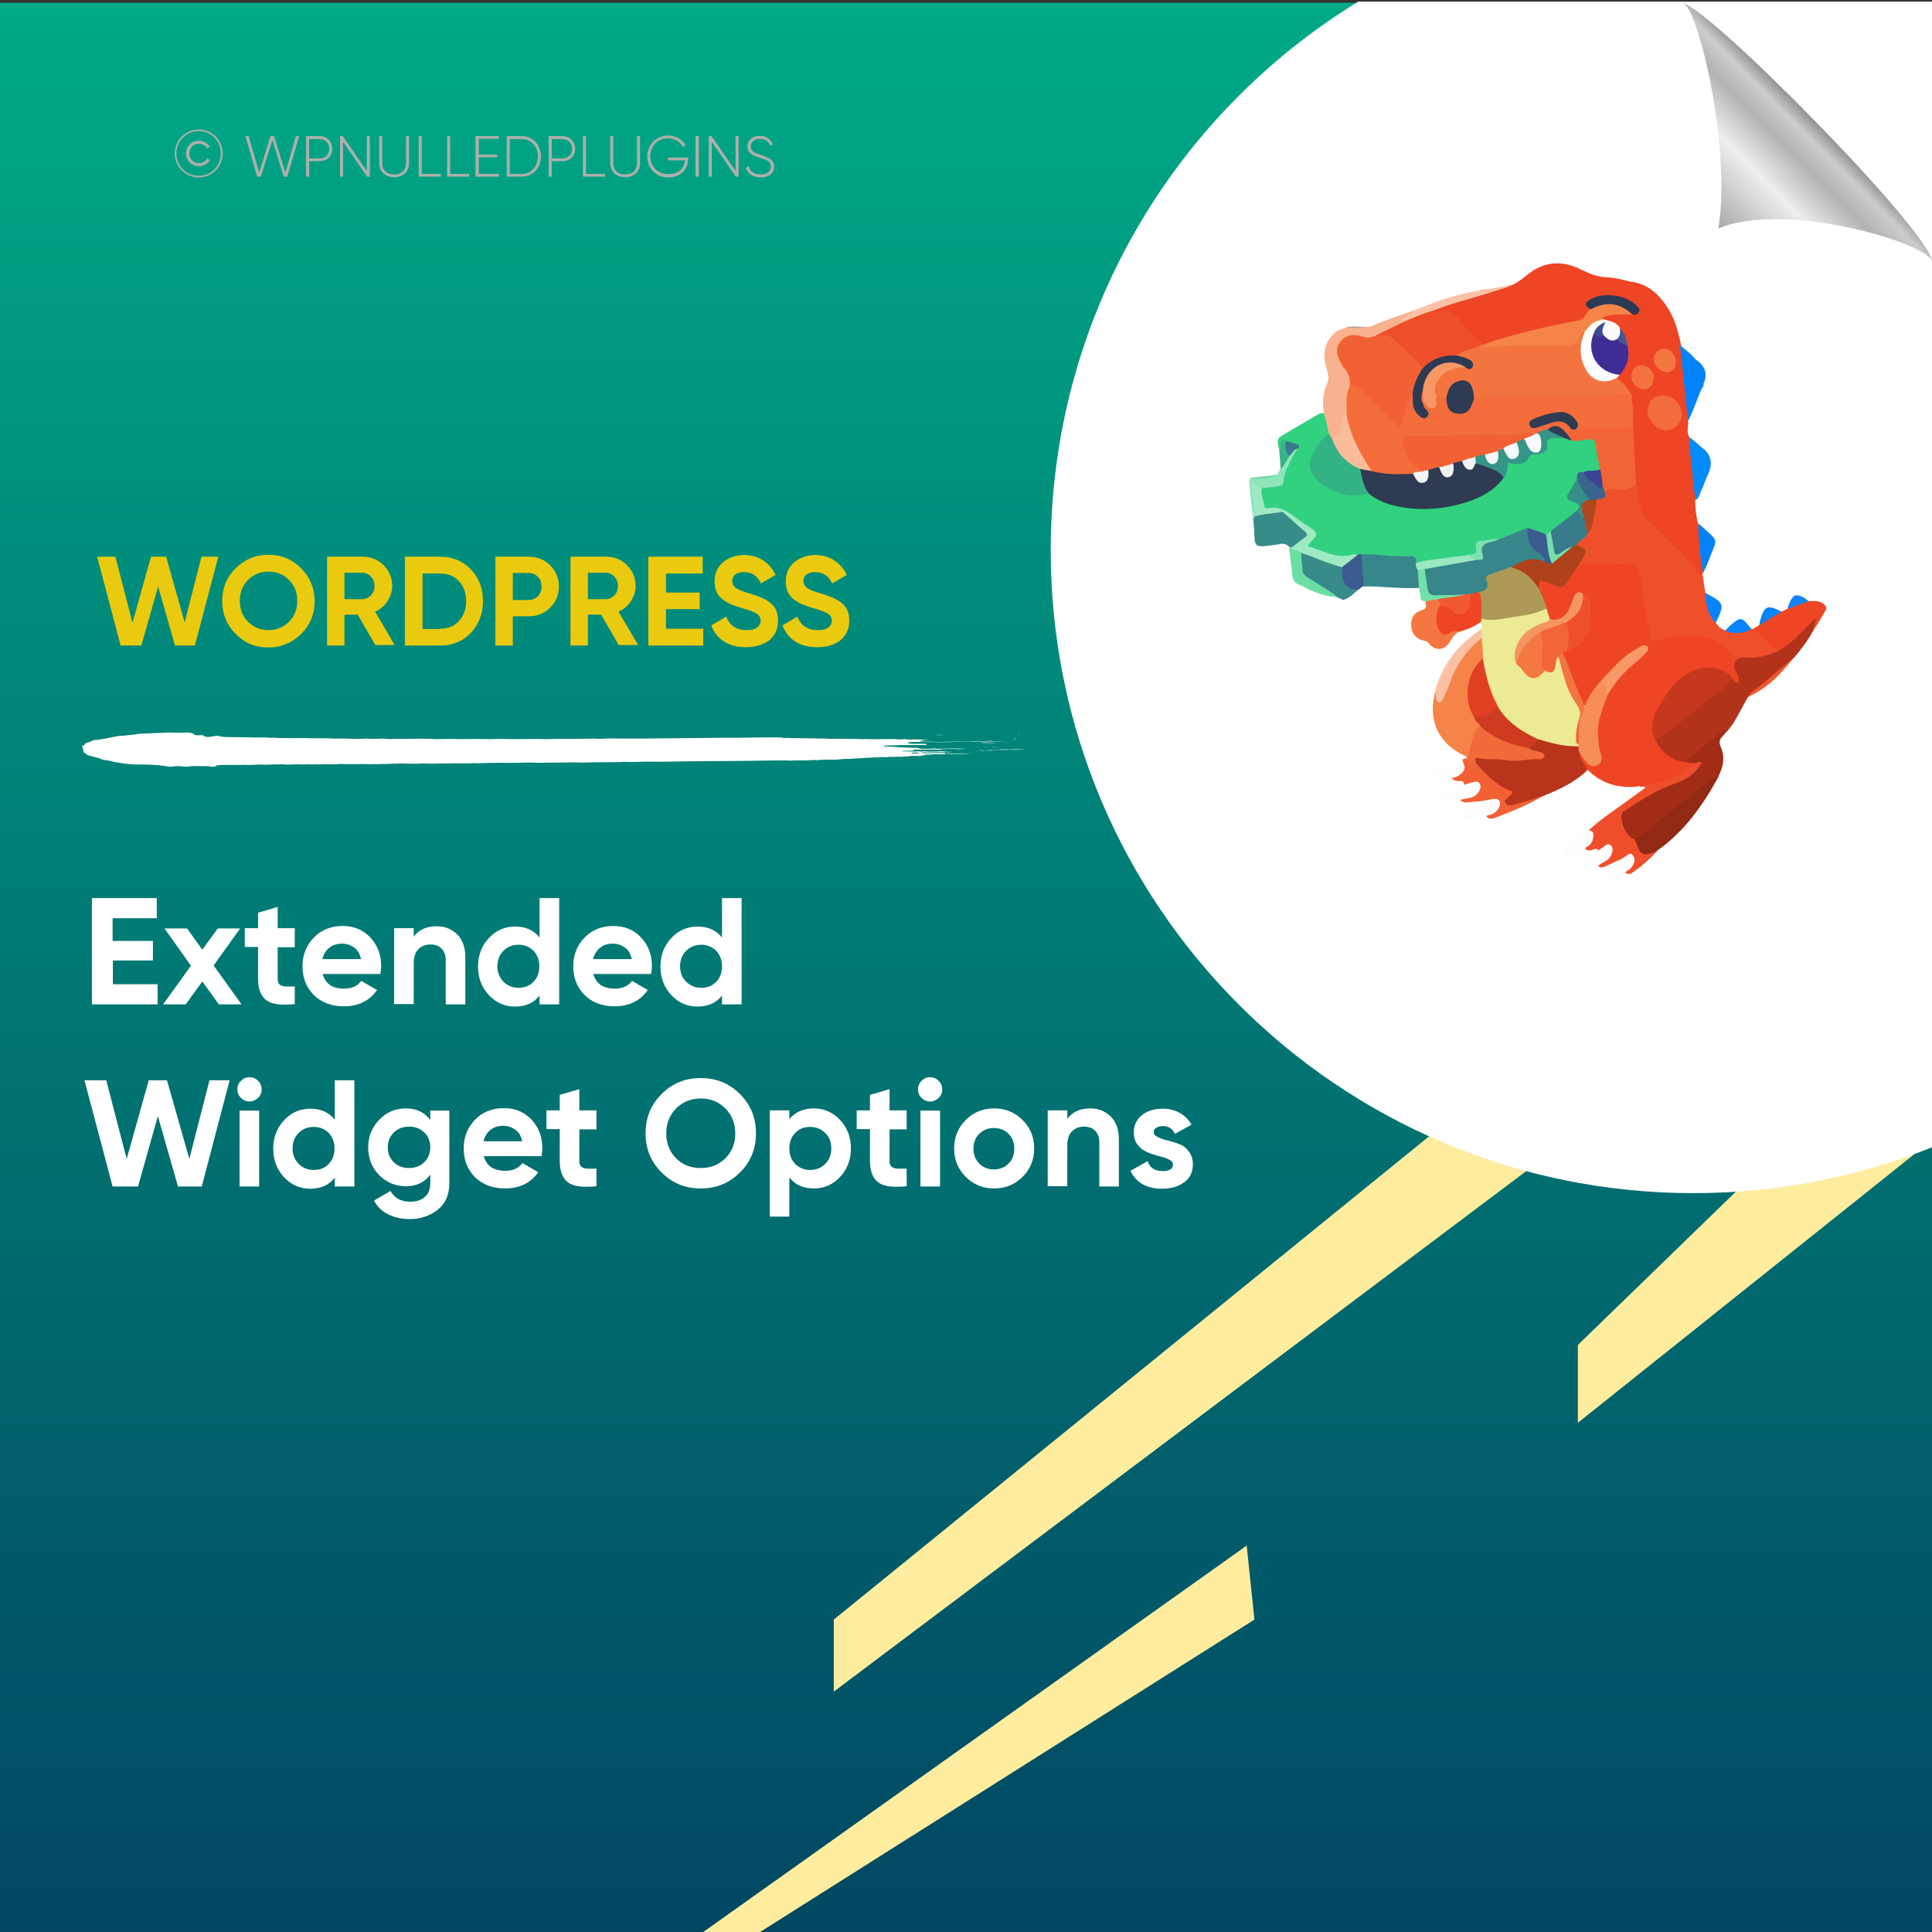 <?xml version="1.0" encoding="UTF-8"?>
<!-- Generator: Adobe Illustrator 26.0.1, SVG Export Plug-In . SVG Version: 6.00 Build 0)  -->
<svg xmlns="http://www.w3.org/2000/svg" xmlns:xlink="http://www.w3.org/1999/xlink" version="1.1" id="Layer_1" x="0px" y="0px" viewBox="0 0 700 700" style="enable-background:new 0 0 700 700;" xml:space="preserve">
<rect x="0" y="0" width="700" height="700" fill="#333333" stroke="none"/>
<style type="text/css">
	.st0{fill:url(#SVGID_1_);}
	.st1{fill:#FFED9F;}
	.st2{fill:#FFFFFF;}
	.st3{fill:none;}
	.st4{fill:#EACA0F;}
	.st5{fill:#AEAFAC;}
	.st6{fill-rule:evenodd;clip-rule:evenodd;fill:#FFFFFF;}
	.st7{fill:url(#path4572_00000133509070041692646070000015295644777517599420_);}
	.st8{fill:#EE4525;}
	.st9{fill:#EF502B;}
	.st10{fill:#B3331A;}
	.st11{fill:#A22D16;}
	.st12{fill:#EF4E2A;}
	.st13{fill:#922913;}
	.st14{fill:#378B89;}
	.st15{fill:#028BFD;}
	.st16{fill:#6BDEA4;}
	.st17{fill:#0582FB;}
	.st18{fill:#0685FC;}
	.st19{fill:#0783FD;}
	.st20{fill:#F15733;}
	.st21{fill:#0783FB;}
	.st22{fill:#1084F8;}
	.st23{fill:#0183FD;}
	.st24{fill:#FAC2A5;}
	.st25{fill:#ECEA95;}
	.st26{fill:#B8341B;}
	.st27{fill:#F68347;}
	.st28{fill:#37868A;}
	.st29{fill:#F26034;}
	.st30{fill:#F47741;}
	.st31{fill:#FAC1A3;}
	.st32{fill:#3B5B90;}
	.st33{fill:#FDFDFD;}
	.st34{fill:#FEFEFE;}
	.st35{fill:#FEFDFD;}
	.st36{fill:#73E0AA;}
	.st37{fill:#31D180;}
	.st38{fill:#F9B28D;}
	.st39{fill:#378C8A;}
	.st40{fill:#9FEAC4;}
	.st41{fill:#8EE5B9;}
	.st42{fill:#38B488;}
	.st43{fill:#6CD9A2;}
	.st44{fill:#F36C3A;}
	.st45{fill:#F4743F;}
	.st46{fill:#F26436;}
	.st47{fill:#F68447;}
	.st48{fill:#3F2C95;}
	.st49{fill:#F36C3B;}
	.st50{fill:#2D3A53;}
	.st51{fill:#F4723E;}
	.st52{fill:#F4763F;}
	.st53{fill:#FCFCFD;}
	.st54{fill:#465695;}
	.st55{fill:#AF421A;}
	.st56{fill:#387B8B;}
	.st57{fill:#3A658E;}
	.st58{fill:#B0481E;}
	.st59{fill:#C6381D;}
	.st60{fill:#C3A293;}
	.st61{fill:#F78E58;}
	.st62{fill:#F79A68;}
	.st63{fill:#F4753F;}
	.st64{fill:#AD9A57;}
	.st65{fill:#CE3B1F;}
	.st66{fill:#E14023;}
	.st67{fill:#F26536;}
	.st68{fill:#F57841;}
	.st69{fill:#F79562;}
	.st70{fill:#F16439;}
	.st71{fill:#F36A39;}
	.st72{fill:#99E8C0;}
	.st73{fill:#F15A31;}
	.st74{fill:#2F3B53;}
	.st75{fill:#33B384;}
	.st76{fill:#359688;}
	.st77{fill:#3B5C8F;}
	.st78{fill:#369089;}
	.st79{fill:#75DFAB;}
	.st80{fill:#3C4593;}
	.st81{fill:#7DE1AF;}
	.st82{fill:#303C53;}
	.st83{fill:#3A788D;}
	.st84{fill:#F26134;}
	.st85{fill:#FABC9B;}
	.st86{fill:#F79765;}
	.st87{fill:#2E3B53;}
	.st88{fill:#FAFCFB;}
	.st89{fill:#F5F5F5;}
	.st90{fill:#3E4B93;}
	.st91{fill:#F3F2F3;}
	.st92{fill:#F3F4F4;}
	.st93{fill:#F7FAFA;}
	.st94{fill:#F5F9F8;}
</style>
<linearGradient id="SVGID_1_" gradientUnits="userSpaceOnUse" x1="350" y1="699" x2="350" y2="-1" gradientTransform="matrix(1 0 0 -1 0 700)">
	<stop offset="0" style="stop-color:#00AA86"></stop>
	<stop offset="1" style="stop-color:#014762"></stop>
</linearGradient>
<rect y="1" class="st0" width="700" height="700"></rect>
<g>
	<polygon class="st1" points="628.9,431.8 571.7,487.3 571.7,515.5 693.7,418.1  "></polygon>
	<polygon class="st1" points="517.8,411.7 302.1,586.8 302.1,612.9 553,424.3  "></polygon>
	<polygon class="st1" points="451.7,560 253.4,701 273.8,701 454.5,586.8  "></polygon>
</g>
<path class="st2" d="M700.5,0.6H492.1c-66.8,40.9-111.4,114.6-111.4,198.8c0,128.6,104.3,232.9,232.9,232.9c30.7,0,60-6,86.9-16.8  V0.6z"></path>
<g>
	<rect x="34.5" y="201.7" class="st3" width="334.6" height="69.9"></rect>
	<path class="st4" d="M43.7,233.9l-8.5-32.2h6.6l6.2,23.9l6.7-23.9h5.5l6.7,23.8l6.1-23.8h6.1l-8.5,32.2h-7.2l-6.1-21.4l-6.1,21.4   H43.7z"></path>
	<path class="st4" d="M109.1,229.7c-3.3,3.2-7.2,4.9-11.9,4.9c-4.7,0-8.6-1.6-11.8-4.9c-3.2-3.2-4.9-7.2-4.9-11.9s1.6-8.7,4.9-11.9   c3.2-3.2,7.2-4.9,11.8-4.9c4.7,0,8.6,1.6,11.9,4.9c3.2,3.2,4.9,7.2,4.9,11.9S112.4,226.4,109.1,229.7z M89.9,225.3c2,2,4.5,3,7.4,3   c2.9,0,5.4-1,7.4-3c2-2,3-4.5,3-7.6c0-3.1-1-5.6-3-7.6c-2-2-4.5-3-7.4-3c-2.9,0-5.4,1-7.4,3c-2,2-3,4.5-3,7.6   C86.9,220.8,87.9,223.4,89.9,225.3z"></path>
	<path class="st4" d="M136.1,233.9l-6.5-11.2h-4.8v11.2h-6.3v-32.2h12.9c3,0,5.5,1,7.6,3.1c2.1,2.1,3.1,4.6,3.1,7.5   c0,2-0.6,3.8-1.7,5.5c-1.1,1.7-2.6,3-4.5,3.8l7.1,12.1H136.1z M124.8,207.6v9.5h6.5c1.2,0,2.2-0.5,3.1-1.4c0.9-0.9,1.3-2.1,1.3-3.4   c0-1.3-0.4-2.4-1.3-3.4c-0.9-0.9-1.9-1.4-3.1-1.4H124.8z"></path>
	<path class="st4" d="M159.5,201.7c4.4,0,8.1,1.5,11.1,4.6c3,3.1,4.4,6.9,4.4,11.5c0,4.5-1.5,8.4-4.4,11.5c-3,3.1-6.6,4.6-11.1,4.6   h-12.8v-32.2H159.5z M159.5,227.8c2.8,0,5.1-0.9,6.8-2.8c1.7-1.9,2.6-4.3,2.6-7.2c0-3-0.9-5.4-2.6-7.2c-1.7-1.9-4-2.8-6.8-2.8h-6.4   v20.1H159.5z"></path>
	<path class="st4" d="M191.5,201.7c3.1,0,5.7,1,7.8,3.1c2.1,2.1,3.2,4.6,3.2,7.7c0,3-1.1,5.6-3.2,7.7c-2.1,2.1-4.7,3.1-7.8,3.1h-5.7   v10.6h-6.3v-32.2H191.5z M191.5,217.4c1.3,0,2.5-0.5,3.4-1.4c0.9-0.9,1.3-2.1,1.3-3.5c0-1.4-0.4-2.6-1.3-3.5   c-0.9-0.9-2-1.4-3.4-1.4h-5.7v9.8H191.5z"></path>
	<path class="st4" d="M224.3,233.9l-6.5-11.2H213v11.2h-6.3v-32.2h12.9c3,0,5.5,1,7.6,3.1c2.1,2.1,3.1,4.6,3.1,7.5   c0,2-0.6,3.8-1.7,5.5c-1.1,1.7-2.6,3-4.5,3.8l7.1,12.1H224.3z M213,207.6v9.5h6.5c1.2,0,2.2-0.5,3.1-1.4c0.9-0.9,1.3-2.1,1.3-3.4   c0-1.3-0.4-2.4-1.3-3.4c-0.9-0.9-1.9-1.4-3.1-1.4H213z"></path>
	<path class="st4" d="M241.2,227.8h13.6v6.1h-19.9v-32.2h19.7v6.1h-13.3v6.9h12.2v6h-12.2V227.8z"></path>
	<path class="st4" d="M270.3,234.5c-3.2,0-5.9-0.7-8-2.1c-2.2-1.4-3.7-3.4-4.6-5.8l5.4-3.2c1.3,3.3,3.7,4.9,7.4,4.9   c1.8,0,3.1-0.3,3.9-1c0.8-0.6,1.2-1.5,1.2-2.4c0-1.1-0.5-2-1.5-2.6c-1-0.6-2.8-1.3-5.4-2c-1.4-0.4-2.7-0.9-3.7-1.3   c-1-0.4-2-1-3-1.7c-1-0.7-1.8-1.6-2.3-2.7c-0.5-1.1-0.8-2.4-0.8-3.9c0-2.9,1-5.2,3.1-7c2.1-1.7,4.6-2.6,7.5-2.6   c2.6,0,4.9,0.6,6.9,1.9c2,1.3,3.5,3,4.6,5.3l-5.3,3.1c-1.3-2.8-3.3-4.1-6.2-4.1c-1.3,0-2.4,0.3-3.1,0.9c-0.8,0.6-1.1,1.4-1.1,2.3   c0,1,0.4,1.8,1.3,2.5c0.8,0.6,2.5,1.3,4.9,2c1,0.3,1.7,0.5,2.2,0.7c0.5,0.2,1.2,0.4,2.1,0.8c0.9,0.4,1.5,0.7,2,1   c0.5,0.3,1,0.7,1.6,1.2c0.6,0.5,1.1,1.1,1.4,1.6c0.3,0.6,0.6,1.2,0.8,2c0.2,0.8,0.3,1.6,0.3,2.6c0,3-1.1,5.3-3.2,7.1   C276.5,233.6,273.7,234.5,270.3,234.5z"></path>
	<path class="st4" d="M296.1,234.5c-3.2,0-5.9-0.7-8-2.1c-2.2-1.4-3.7-3.4-4.6-5.8l5.4-3.2c1.3,3.3,3.7,4.9,7.4,4.9   c1.8,0,3.1-0.3,3.9-1c0.8-0.6,1.2-1.5,1.2-2.4c0-1.1-0.5-2-1.5-2.6c-1-0.6-2.8-1.3-5.4-2c-1.4-0.4-2.7-0.9-3.7-1.3   c-1-0.4-2-1-3-1.7c-1-0.7-1.8-1.6-2.3-2.7c-0.5-1.1-0.8-2.4-0.8-3.9c0-2.9,1-5.2,3.1-7c2.1-1.7,4.6-2.6,7.5-2.6   c2.6,0,4.9,0.6,6.9,1.9c2,1.3,3.5,3,4.6,5.3l-5.3,3.1c-1.3-2.8-3.3-4.1-6.2-4.1c-1.3,0-2.4,0.3-3.1,0.9c-0.8,0.6-1.1,1.4-1.1,2.3   c0,1,0.4,1.8,1.3,2.5c0.8,0.6,2.5,1.3,4.9,2c1,0.3,1.7,0.5,2.2,0.7c0.5,0.2,1.2,0.4,2.1,0.8c0.9,0.4,1.5,0.7,2,1   c0.5,0.3,1,0.7,1.6,1.2c0.6,0.5,1.1,1.1,1.4,1.6c0.3,0.6,0.6,1.2,0.8,2c0.2,0.8,0.3,1.6,0.3,2.6c0,3-1.1,5.3-3.2,7.1   C302.4,233.6,299.6,234.5,296.1,234.5z"></path>
</g>
<g>
	<rect x="29.8" y="325.4" class="st3" width="409.8" height="247.8"></rect>
	<path class="st2" d="M40.9,356.6h16.2v7.3H33.3v-38.5h23.5v7.3h-16v8.2h14.6v7.1H40.9V356.6z"></path>
	<path class="st2" d="M87.5,363.9h-8.2l-6-8.3l-6,8.3h-8.2l10.1-14l-9.6-13.5h8.2l5.5,7.7l5.6-7.7h8.1l-9.6,13.4L87.5,363.9z"></path>
	<path class="st2" d="M106.8,343.2h-6.2v11.4c0,1,0.2,1.7,0.7,2.1c0.5,0.4,1.2,0.7,2.1,0.7c0.9,0.1,2.1,0,3.4,0v6.4   c-4.9,0.5-8.3,0.1-10.3-1.4c-2-1.5-3-4.1-3-7.9v-11.4h-4.8v-6.8h4.8v-5.6l7.1-2.1v7.7h6.2V343.2z"></path>
	<path class="st2" d="M116.9,353c1,3.4,3.5,5.2,7.8,5.2c2.7,0,4.8-0.9,6.2-2.8l5.7,3.3c-2.7,3.9-6.7,5.9-12,5.9   c-4.5,0-8.2-1.4-10.9-4.1s-4.1-6.2-4.1-10.4c0-4.1,1.4-7.6,4.1-10.4c2.7-2.8,6.2-4.2,10.5-4.2c4,0,7.4,1.4,10,4.2   c2.6,2.8,3.9,6.2,3.9,10.3c0,0.9-0.1,1.9-0.3,2.9H116.9z M116.8,347.5h14c-0.4-1.9-1.2-3.3-2.5-4.2c-1.3-0.9-2.7-1.4-4.3-1.4   c-1.9,0-3.5,0.5-4.7,1.5C118,344.4,117.2,345.8,116.8,347.5z"></path>
	<path class="st2" d="M158.2,335.6c3,0,5.5,1,7.5,3c2,2,2.9,4.8,2.9,8.4v16.9h-7.1v-16c0-1.8-0.5-3.2-1.5-4.2c-1-1-2.3-1.5-4-1.5   c-1.8,0-3.3,0.6-4.4,1.7c-1.1,1.1-1.7,2.8-1.7,5.1v14.8h-7.1v-27.5h7.1v3.1C151.7,336.9,154.4,335.6,158.2,335.6z"></path>
	<path class="st2" d="M195.5,325.4h7.1v38.5h-7.1v-3.2c-2.1,2.7-5.1,4-8.9,4c-3.7,0-6.9-1.4-9.5-4.2c-2.6-2.8-3.9-6.2-3.9-10.3   c0-4.1,1.3-7.5,3.9-10.3c2.6-2.8,5.8-4.2,9.5-4.2c3.8,0,6.8,1.3,8.9,4V325.4z M182.4,355.7c1.4,1.4,3.3,2.2,5.5,2.2s4-0.7,5.4-2.2   c1.4-1.4,2.1-3.3,2.1-5.6c0-2.3-0.7-4.1-2.1-5.6c-1.4-1.4-3.2-2.2-5.4-2.2s-4,0.7-5.5,2.2c-1.4,1.4-2.2,3.3-2.2,5.6   C180.2,352.4,181,354.2,182.4,355.7z"></path>
	<path class="st2" d="M215,353c1,3.4,3.5,5.2,7.8,5.2c2.7,0,4.8-0.9,6.2-2.8l5.7,3.3c-2.7,3.9-6.7,5.9-12,5.9   c-4.5,0-8.2-1.4-10.9-4.1s-4.1-6.2-4.1-10.4c0-4.1,1.4-7.6,4.1-10.4c2.7-2.8,6.2-4.2,10.5-4.2c4,0,7.4,1.4,10,4.2   c2.6,2.8,3.9,6.2,3.9,10.3c0,0.9-0.1,1.9-0.3,2.9H215z M214.9,347.5h14c-0.4-1.9-1.2-3.3-2.5-4.2c-1.3-0.9-2.7-1.4-4.3-1.4   c-1.9,0-3.5,0.5-4.7,1.5C216.2,344.4,215.3,345.8,214.9,347.5z"></path>
	<path class="st2" d="M261.6,325.4h7.1v38.5h-7.1v-3.2c-2.1,2.7-5.1,4-8.9,4c-3.7,0-6.9-1.4-9.5-4.2c-2.6-2.8-3.9-6.2-3.9-10.3   c0-4.1,1.3-7.5,3.9-10.3c2.6-2.8,5.8-4.2,9.5-4.2c3.8,0,6.8,1.3,8.9,4V325.4z M248.6,355.7c1.4,1.4,3.3,2.2,5.5,2.2s4-0.7,5.4-2.2   c1.4-1.4,2.1-3.3,2.1-5.6c0-2.3-0.7-4.1-2.1-5.6c-1.4-1.4-3.2-2.2-5.4-2.2s-4,0.7-5.5,2.2c-1.4,1.4-2.2,3.3-2.2,5.6   C246.4,352.4,247.1,354.2,248.6,355.7z"></path>
	<path class="st2" d="M40.8,429.9l-10.2-38.5h7.9l7.4,28.5l8-28.5h6.6l8.1,28.5l7.3-28.5h7.3l-10.1,38.5h-8.6l-7.3-25.5l-7.2,25.5   H40.8z"></path>
	<path class="st2" d="M90.4,399.1c-1.2,0-2.2-0.4-3.1-1.3c-0.9-0.9-1.3-1.9-1.3-3.1s0.4-2.2,1.3-3.1c0.9-0.9,1.9-1.3,3.1-1.3   c1.2,0,2.2,0.4,3.1,1.3c0.9,0.9,1.3,1.9,1.3,3.1s-0.4,2.2-1.3,3.1C92.6,398.6,91.6,399.1,90.4,399.1z M86.8,429.9v-27.5h7.1v27.5   H86.8z"></path>
	<path class="st2" d="M121.3,391.4h7.1v38.5h-7.1v-3.2c-2.1,2.7-5.1,4-8.9,4c-3.7,0-6.9-1.4-9.5-4.2c-2.6-2.8-3.9-6.2-3.9-10.3   s1.3-7.5,3.9-10.3c2.6-2.8,5.8-4.2,9.5-4.2c3.8,0,6.8,1.3,8.9,4V391.4z M108.2,421.7c1.4,1.4,3.3,2.2,5.5,2.2s4-0.7,5.4-2.2   c1.4-1.4,2.1-3.3,2.1-5.6s-0.7-4.1-2.1-5.6c-1.4-1.4-3.2-2.2-5.4-2.2s-4,0.7-5.5,2.2c-1.4,1.4-2.2,3.3-2.2,5.6   S106.8,420.2,108.2,421.7z"></path>
	<path class="st2" d="M155.9,402.4h6.9v26.2c0,4.3-1.4,7.5-4.2,9.7c-2.8,2.2-6.2,3.4-10.1,3.4c-3,0-5.6-0.6-7.8-1.7   c-2.3-1.1-4-2.8-5.2-5l6-3.5c1.4,2.6,3.8,3.9,7.2,3.9c2.2,0,4-0.6,5.3-1.8c1.3-1.2,1.9-2.8,1.9-5v-3c-2.1,2.8-5,4.2-8.8,4.2   c-3.9,0-7.1-1.4-9.8-4.1c-2.6-2.7-3.9-6.1-3.9-10c0-3.9,1.3-7.2,4-10s5.9-4.1,9.7-4.1c3.8,0,6.7,1.4,8.8,4.2V402.4z M142.7,421.1   c1.4,1.4,3.3,2.1,5.5,2.1c2.2,0,4.1-0.7,5.5-2.1c1.4-1.4,2.2-3.2,2.2-5.4c0-2.2-0.7-4-2.2-5.4c-1.4-1.4-3.3-2.1-5.5-2.1   c-2.2,0-4.1,0.7-5.5,2.1c-1.4,1.4-2.2,3.2-2.2,5.4C140.5,417.9,141.2,419.7,142.7,421.1z"></path>
	<path class="st2" d="M175.3,419c1,3.4,3.5,5.2,7.8,5.2c2.7,0,4.8-0.9,6.2-2.8l5.7,3.3c-2.7,3.9-6.7,5.9-12,5.9   c-4.5,0-8.2-1.4-10.9-4.1s-4.1-6.2-4.1-10.4c0-4.1,1.4-7.6,4.1-10.4c2.7-2.8,6.2-4.2,10.5-4.2c4,0,7.4,1.4,10,4.2   c2.6,2.8,3.9,6.2,3.9,10.3c0,0.9-0.1,1.9-0.3,2.9H175.3z M175.2,413.5h14c-0.4-1.9-1.2-3.3-2.5-4.2c-1.3-0.9-2.7-1.4-4.3-1.4   c-1.9,0-3.5,0.5-4.7,1.5C176.4,410.4,175.6,411.8,175.2,413.5z"></path>
	<path class="st2" d="M216.1,409.2h-6.2v11.4c0,1,0.2,1.7,0.7,2.1c0.5,0.4,1.2,0.7,2.1,0.7c0.9,0.1,2.1,0,3.4,0v6.4   c-4.9,0.5-8.3,0.1-10.3-1.4c-2-1.5-3-4.1-3-7.9v-11.4h-4.8v-6.8h4.8v-5.6l7.1-2.1v7.7h6.2V409.2z"></path>
	<path class="st2" d="M268.1,424.8c-3.9,3.9-8.6,5.8-14.2,5.8c-5.6,0-10.3-1.9-14.2-5.8c-3.9-3.9-5.8-8.6-5.8-14.2   s1.9-10.3,5.8-14.2c3.9-3.9,8.6-5.8,14.2-5.8c5.6,0,10.3,1.9,14.2,5.8c3.9,3.9,5.8,8.6,5.8,14.2S272,421,268.1,424.8z M245,419.7   c2.4,2.4,5.3,3.5,8.9,3.5s6.5-1.2,8.9-3.5c2.4-2.4,3.6-5.4,3.6-9c0-3.7-1.2-6.7-3.6-9.1c-2.4-2.4-5.3-3.6-8.9-3.6s-6.5,1.2-8.9,3.6   c-2.4,2.4-3.6,5.4-3.6,9.1C241.4,414.3,242.6,417.3,245,419.7z"></path>
	<path class="st2" d="M294.9,401.6c3.7,0,6.9,1.4,9.5,4.2c2.6,2.8,3.9,6.2,3.9,10.3s-1.3,7.5-3.9,10.3c-2.6,2.8-5.8,4.2-9.5,4.2   c-3.9,0-6.8-1.3-8.9-4v14.2h-7.1v-38.5h7.1v3.2C288.1,402.9,291.1,401.6,294.9,401.6z M288.1,421.7c1.4,1.4,3.2,2.2,5.4,2.2   c2.2,0,4-0.7,5.5-2.2c1.4-1.4,2.2-3.3,2.2-5.6s-0.7-4.1-2.2-5.6c-1.4-1.4-3.3-2.2-5.5-2.2c-2.2,0-4,0.7-5.4,2.2   c-1.4,1.4-2.1,3.3-2.1,5.6S286.7,420.2,288.1,421.7z"></path>
	<path class="st2" d="M328.5,409.2h-6.2v11.4c0,1,0.2,1.7,0.7,2.1c0.5,0.4,1.2,0.7,2.1,0.7c0.9,0.1,2.1,0,3.4,0v6.4   c-4.9,0.5-8.3,0.1-10.3-1.4c-2-1.5-3-4.1-3-7.9v-11.4h-4.8v-6.8h4.8v-5.6l7.1-2.1v7.7h6.2V409.2z"></path>
	<path class="st2" d="M337,399.1c-1.2,0-2.2-0.4-3.1-1.3c-0.9-0.9-1.3-1.9-1.3-3.1s0.4-2.2,1.3-3.1c0.9-0.9,1.9-1.3,3.1-1.3   c1.2,0,2.2,0.4,3.1,1.3c0.9,0.9,1.3,1.9,1.3,3.1s-0.4,2.2-1.3,3.1C339.2,398.6,338.2,399.1,337,399.1z M333.5,429.9v-27.5h7.1v27.5   H333.5z"></path>
	<path class="st2" d="M370.5,426.4c-2.8,2.8-6.3,4.2-10.3,4.2s-7.5-1.4-10.3-4.2c-2.8-2.8-4.2-6.2-4.2-10.3s1.4-7.5,4.2-10.3   c2.8-2.8,6.2-4.2,10.3-4.2s7.5,1.4,10.3,4.2c2.8,2.8,4.2,6.2,4.2,10.3S373.3,423.6,370.5,426.4z M354.8,421.6   c1.4,1.4,3.2,2.1,5.3,2.1c2.1,0,3.9-0.7,5.3-2.1c1.4-1.4,2.1-3.2,2.1-5.4s-0.7-4-2.1-5.4c-1.4-1.4-3.2-2.1-5.3-2.1   c-2.1,0-3.9,0.7-5.3,2.1c-1.4,1.4-2.1,3.2-2.1,5.4S353.4,420.1,354.8,421.6z"></path>
	<path class="st2" d="M395,401.6c3,0,5.5,1,7.5,3c2,2,2.9,4.8,2.9,8.4v16.9h-7.1v-16c0-1.8-0.5-3.2-1.5-4.2c-1-1-2.3-1.5-4-1.5   c-1.8,0-3.3,0.6-4.4,1.7c-1.1,1.1-1.7,2.8-1.7,5.1v14.8h-7.1v-27.5h7.1v3.1C388.5,402.9,391.3,401.6,395,401.6z"></path>
	<path class="st2" d="M418,410.2c0,0.7,0.5,1.3,1.5,1.8c1,0.5,2.2,0.9,3.5,1.2s2.8,0.8,4.2,1.3s2.6,1.4,3.5,2.7   c1,1.2,1.5,2.8,1.5,4.7c0,2.8-1.1,5-3.2,6.5c-2.1,1.5-4.7,2.3-7.9,2.3c-5.6,0-9.5-2.2-11.5-6.5l6.2-3.5c0.8,2.4,2.6,3.6,5.4,3.6   c2.5,0,3.8-0.8,3.8-2.4c0-0.7-0.5-1.3-1.5-1.8c-1-0.5-2.2-0.9-3.5-1.2s-2.8-0.8-4.2-1.4c-1.4-0.6-2.6-1.4-3.5-2.6   c-1-1.2-1.5-2.7-1.5-4.5c0-2.7,1-4.8,3-6.4c2-1.6,4.5-2.3,7.5-2.3c2.2,0,4.3,0.5,6.1,1.5c1.8,1,3.3,2.4,4.3,4.3l-6,3.3   c-0.9-1.9-2.3-2.8-4.4-2.8c-0.9,0-1.7,0.2-2.3,0.6C418.3,408.9,418,409.5,418,410.2z"></path>
</g>
<g>
	<rect x="55.8" y="47.2" class="st3" width="304.9" height="46.6"></rect>
	<path class="st5" d="M63.3,55.6c0-4.8,3.9-8.7,8.7-8.7s8.7,3.9,8.7,8.7c0,4.8-3.9,8.7-8.7,8.7S63.3,60.4,63.3,55.6z M80,55.6   c0-4.5-3.6-8.1-8-8.1s-8.1,3.6-8.1,8.1c0,4.5,3.6,8.1,8.1,8.1S80,60.1,80,55.6z M67.4,55.6c0-2.6,2-4.6,4.7-4.6   c1.7,0,3.2,0.9,3.9,2.2l-1,0.6c-0.5-1.1-1.7-1.7-2.9-1.7c-2.1,0-3.5,1.6-3.5,3.5s1.4,3.5,3.5,3.5c1.2,0,2.4-0.6,2.9-1.7l1,0.6   c-0.7,1.3-2.2,2.2-3.9,2.2C69.4,60.2,67.4,58.2,67.4,55.6z"></path>
	<path class="st5" d="M88.9,49.3h1.2l3.8,13.2L98,49.3h1.3l4.1,13.2l3.8-13.2h1.2L104.1,64h-1.3l-4.1-13.2L94.5,64h-1.3L88.9,49.3z"></path>
	<path class="st5" d="M120.4,53.9c0,2.6-1.9,4.5-4.6,4.5H112V64h-1.1V49.3h5C118.5,49.3,120.4,51.3,120.4,53.9z M119.3,53.9   c0-2-1.4-3.5-3.5-3.5H112v7h3.9C117.9,57.4,119.3,55.9,119.3,53.9z"></path>
	<path class="st5" d="M134,49.3V64h-1l-8.7-12.6V64h-1.1V49.3h1l8.7,12.6V49.3H134z"></path>
	<path class="st5" d="M137.4,59.1v-9.8h1.1v9.8c0,2.4,1.5,4.1,4.3,4.1c2.8,0,4.3-1.7,4.3-4.1v-9.8h1.1v9.8c0,3.1-2.2,5.1-5.4,5.1   S137.4,62.2,137.4,59.1z"></path>
	<path class="st5" d="M159.7,63v1h-8V49.3h1.1V63H159.7z"></path>
	<path class="st5" d="M170,63v1h-8V49.3h1.1V63H170z"></path>
	<path class="st5" d="M180.8,63v1h-8.5V49.3h8.4v1h-7.2v5.7h6.7v1h-6.7V63H180.8z"></path>
	<path class="st5" d="M196,56.7c0,4.1-2.9,7.3-6.9,7.3h-5.5V49.3h5.5C193.1,49.3,196,52.6,196,56.7z M194.9,56.7   c0-3.5-2.4-6.3-5.8-6.3h-4.4V63h4.4C192.5,63,194.9,60.2,194.9,56.7z"></path>
	<path class="st5" d="M208.4,53.9c0,2.6-1.9,4.5-4.6,4.5h-3.9V64h-1.1V49.3h5C206.4,49.3,208.4,51.3,208.4,53.9z M207.3,53.9   c0-2-1.4-3.5-3.5-3.5h-3.9v7h3.9C205.8,57.4,207.3,55.9,207.3,53.9z"></path>
	<path class="st5" d="M219.2,63v1h-8V49.3h1.1V63H219.2z"></path>
	<path class="st5" d="M221.1,59.1v-9.8h1.1v9.8c0,2.4,1.5,4.1,4.3,4.1c2.8,0,4.3-1.7,4.3-4.1v-9.8h1.1v9.8c0,3.1-2.2,5.1-5.4,5.1   S221.1,62.2,221.1,59.1z"></path>
	<path class="st5" d="M249.3,57.8c0,3.5-2.7,6.5-7.1,6.5c-4.6,0-7.7-3.4-7.7-7.6s3.2-7.6,7.6-7.6c2.7,0,5.1,1.4,6.3,3.5l-1,0.6   c-1-1.8-3-3.1-5.3-3.1c-3.9,0-6.5,2.9-6.5,6.5s2.7,6.5,6.6,6.5c3.6,0,5.7-2.2,6-5h-6.2v-1h7.4V57.8z"></path>
	<path class="st5" d="M253.2,49.3V64H252V49.3H253.2z"></path>
	<path class="st5" d="M267.6,49.3V64h-1l-8.7-12.6V64h-1.1V49.3h1l8.7,12.6V49.3H267.6z"></path>
	<path class="st5" d="M270.2,60.8l1-0.6c0.5,1.8,2,3,4.4,3c2.5,0,3.7-1.3,3.7-2.9c0-1.8-1.6-2.4-3.8-3.1c-2.5-0.8-4.7-1.5-4.7-4.1   c0-2.4,2-3.9,4.5-3.9c2.4,0,4,1.4,4.7,3.1l-0.9,0.5c-0.5-1.3-1.7-2.5-3.8-2.5c-2,0-3.3,1.2-3.3,2.8c0,1.8,1.5,2.3,3.6,3   c2.6,0.9,4.9,1.7,4.9,4.2c0,2.4-1.9,4-4.8,4C272.8,64.3,270.8,62.9,270.2,60.8z"></path>
</g>
<g>
	<g>
		<g>
			<rect x="29.8" y="265.4" class="st3" width="344.1" height="12.3"></rect>
			<path class="st6" d="M303.8,266.5c0.2,0,0.5-0.1,0.9-0.1C304.7,266.5,304.2,266.5,303.8,266.5z"></path>
			<path class="st6" d="M317.6,274.8c0.3,0,1.1-0.1,1,0C318.1,274.9,317.9,274.8,317.6,274.8z"></path>
			<path class="st6" d="M319,275c0.1-0.1,0.7,0,1.1,0C320.1,275.1,319.2,275,319,275z"></path>
			<path class="st6" d="M323.2,273.7c0.2,0,0.8-0.1,1.1,0C324.2,273.8,323.6,273.7,323.2,273.7z"></path>
			<path class="st6" d="M325.2,275.1c0.4-0.1,1-0.1,1.8-0.1C326.7,275.1,325.8,275,325.2,275.1z"></path>
			<path class="st6" d="M330.4,268.5c0.9,0,2.8-0.1,3.4,0C332.7,268.4,331.4,268.6,330.4,268.5z"></path>
			<path class="st6" d="M332.8,271.4c1.1-0.2,3.2,0,4.7-0.1c0.2,0.1-2.1,0-2.6,0.1c-0.3,0-0.6,0-0.9-0.1     C333.6,271.4,333.3,271.5,332.8,271.4z"></path>
			<path class="st6" d="M346.9,271.8c0-0.1,0.1-0.1,0.5-0.1c0.1,0,0.2,0.1,0.1,0.1C347.3,271.8,347.1,271.8,346.9,271.8z"></path>
			<path class="st6" d="M352.7,270.8c0.9-0.1,3-0.1,4.2,0c0.2,0,0.2-0.1,0.5-0.1c0.7,0,2.3,0,0.7,0     C356.2,270.8,354.8,270.7,352.7,270.8z"></path>
			<path class="st6" d="M353.4,272.3c0.2,0,0.6-0.1,1.1-0.1C354.3,272.3,353.6,272.3,353.4,272.3z"></path>
			<path class="st6" d="M354.8,268.4c0.2-0.1,0.9,0,1.4,0C355.9,268.4,355.2,268.4,354.8,268.4z"></path>
			<path class="st6" d="M354.5,271.8c0.4-0.1,1.2-0.1,1.7-0.1C356.6,271.8,355.1,271.8,354.5,271.8z"></path>
			<path class="st6" d="M355.2,272.2c0.3-0.1,1.2-0.1,1.8-0.1C356.6,272.2,355.8,272.2,355.2,272.2z"></path>
			<path class="st6" d="M356.3,267.7c0.1-0.1,0.6-0.1,1.1-0.1C357.2,267.6,356.6,267.6,356.3,267.7z"></path>
			<path class="st6" d="M356.9,268.4c0.5-0.1,2.2-0.1,3,0C358.9,268.4,358.1,268.4,356.9,268.4z"></path>
			<path class="st6" d="M357.3,272.1c0.8-0.1,1.9,0,2.5,0C359.2,272.2,358.1,272.1,357.3,272.1z"></path>
			<path class="st6" d="M359.3,270.7c0.3-0.1,0.8-0.1,1.2-0.1C360.6,270.8,359.8,270.7,359.3,270.7z"></path>
			<path class="st6" d="M360.6,271c0.4-0.1,0.7,0,1.2,0C361.7,271.1,361,271,360.6,271z"></path>
			<path class="st6" d="M361.9,271.4c0.2-0.1,1.3-0.1,1,0.1c-0.3,0-0.3,0-0.3-0.1C362.3,271.4,362.3,271.4,361.9,271.4z"></path>
			<path class="st6" d="M365.1,269.1C364.3,269.2,363.1,269.1,365.1,269.1L365.1,269.1z"></path>
			<path class="st6" d="M366.7,268c0.6-0.1,1.2,0,1.9,0C368.2,268,367,268,366.7,268z"></path>
			<path class="st6" d="M367.2,267.8c-0.2-0.1,1-0.1,0.7,0C367.7,267.8,367.4,267.8,367.2,267.8z"></path>
			<path class="st6" d="M368.6,266.3c0.2-0.1,0.7-0.1,1.1-0.1C369.5,266.3,368.8,266.3,368.6,266.3z"></path>
			<path class="st6" d="M372.8,266.4C374,266.3,374.5,266.4,372.8,266.4L372.8,266.4z"></path>
			<path class="st6" d="M339.1,266.3c0.2,0,0.6-0.1,0.8-0.1c0.5,0.1,1.3,0,1.9,0.1C341,266.4,340.2,266.3,339.1,266.3z"></path>
			<path class="st6" d="M355.8,268.9c0.4,0,0.3,0.1,0.7,0c0,0-0.1,0.1-0.2,0.1c0.7,0,1.2,0,1.8,0c-0.1,0-0.2,0-0.2,0.1     c0.8-0.2,1.8,0.1,3.6,0c-1.7,0.2-5.4,0-6.9,0.1c0.2-0.1,1.5,0,1.7-0.1C356.4,269,355.5,269.1,355.8,268.9z"></path>
			<path class="st6" d="M357.4,271.7C357.5,271.7,357.5,271.7,357.4,271.7c0.1-0.1,0.7,0,0.8,0C357.9,271.8,356,271.8,357.4,271.7z"></path>
			<path class="st6" d="M368.5,271.4c0,0,0,0.1,0,0.1c1,0,2.5,0,3.1,0.1c-1.1,0.1-3.5-0.1-4.4,0.1c-0.2,0-0.5,0-0.7-0.1     c-2.6,0.2-5.5,0-8.3,0.1c1.2-0.3,4,0.1,5.4-0.2c0.2,0,0,0-0.2,0C364.8,271.5,366.9,271.6,368.5,271.4z"></path>
			<path class="st6" d="M367.5,267.6c0.2-0.1,0.7-0.1,0.9-0.1C368.6,267.5,367.8,267.7,367.5,267.6z"></path>
			<path class="st6" d="M67.7,265.4c-0.7,0-1.4,0.1-2.1,0.1c-1.6,0-3.1-0.1-4.8-0.1c-1.5,0.1-2.8,0.2-4.4,0.2     c-1.1,0-1.5,0.1-2.3,0.1c-2.2,0.1-4,0.1-5,0.4c-1.6,0.2-3.5,0.3-4.9,0.5c-0.2,0-0.7,0-0.8,0c-3.5,0.5-5.6,1.3-9.7,1.6     c-0.4,0.2-0.6,0.4-1.3,0.7c-0.3,0.1-1,0.2-1.2,0.3c-0.8,0.4-0.1,0.8-1.6,1.1c-0.1,0.1,0.2,0.1,0.3,0.2c0,0.7,0.6,1.4,0.2,2     c1.1,0.3,0.8,0.7,1.7,1.1c0.5,0.2,1.5,0.4,2.2,0.6c0.7,0.2,1.5,0.4,2.2,0.6c0,0.2,1,0.3,1.1,0.5c1.2,0.1,2,0.3,3.2,0.5     c0.1,0.1,0.4,0.1,0.4,0.2c2.5,0.4,5,0.9,8.4,1c0.3,0,1,0,1.3,0c2.5,0,6.4,0.1,7.7,0.4c0.5,0,0.4,0,0.9,0c0.3,0.1,1.6,0.4,2.8,0.4     c0.4,0,1.1-0.2,2-0.2c1.3-0.1,2.5,0.2,3.7,0.2c0.5,0,1.1-0.2,1.7-0.2c1.5-0.1,4.5,0,5.7,0c1,0,1.3,0.2,2.1,0.2     c0.7,0,1.2-0.2,1.1-0.4c1.9-0.5,6.8-0.1,9.8-0.3c2.2,0.2,4.2-0.1,6.3-0.1c0.4,0,0.9,0.1,1.3,0.1c0.7,0,1.7-0.1,2.6-0.1     c1.6-0.1,2.9,0,4.2-0.1c2,0.3,3.4,0,5.1,0c0.6,0,1.2,0.1,1.9,0.1c0.6,0,1.2-0.1,1.8-0.1c0.6,0,1.3,0.1,1.9,0.1     c0.5,0,0.8-0.1,1.2-0.1c0.5,0,0.8,0.1,1.3,0.1c0.6,0,1.1-0.1,1.7-0.1c2,0,4.2,0.1,6.2-0.1c3.5,0.2,6.5-0.1,10.6,0.1     c1-0.1,1.8-0.1,2.9,0c0.2,0,0.2-0.1,0.6-0.1c2.1,0.1,4.4-0.2,6.6-0.1c0.1,0,0.2-0.1,0.3-0.1c3,0.1,6.9,0.2,9.3,0     c1.9,0.2,4,0,6.3,0c1.1,0,2.1,0.1,3.1,0c2-0.1,4.6,0,6.4,0c0.6,0,1.1-0.1,1.7-0.1c1,0,2.1,0.1,3.1,0c4.1-0.2,8.8-0.1,12.4-0.1     c1.1,0,2.1-0.1,3.3-0.1c2.1-0.1,4.2,0.1,6.3,0.1c0.5,0,1-0.1,1.5-0.1c1.2,0,2.4,0,3.7,0c3.2,0,6.4-0.2,9.4,0     c3.9-0.2,9.5-0.1,14-0.2c1-0.2,2,0,3,0c3.2-0.1,7.3-0.2,10.7-0.1c14.1-0.3,28.8-0.2,42.8-0.5c1.1,0.1,2.8,0,3.7,0     c0.2,0.1,0.8,0.1,1.3,0.1c1.7-0.2,3.9,0,6.2-0.1c0.6-0.2,1.9,0,2.7-0.2c0.4,0.1-0.5,0.1,0.1,0.2c1.4-0.4,6.3-0.2,8.4-0.3     c-0.2,0-0.2-0.1,0-0.1c0.5,0.1,0.8-0.1,1.4-0.1c3.9,0,6.7-0.4,10.1-0.5c0.4,0,1.5,0.2,1.9,0.1c-0.6,0-1.4,0-1.3-0.2     c1,0,2.3,0,3-0.1c1.2,0,1.9,0.1,3,0c0.3,0-0.3-0.2,0.3-0.1c1.7,0.1,2.6-0.1,4.2,0c0.5-0.1,2.3-0.2,2.9-0.1     c0.5-0.1-0.6-0.1-0.1-0.2c1.4,0,2.7-0.1,4,0c0.3-0.1,0.5-0.2,1.1-0.2c0.4,0-0.1,0.1,0.4,0.1c0.5-0.1-0.4-0.1-0.3-0.2     c0.7,0,0.6-0.1,0.9-0.2c1,0.1,1.7-0.1,2.6-0.1c0.9-0.1,2,0,2.9,0c0.8,0,1.1-0.1,2-0.1c0.7,0,1.3,0.1,2.1,0.1     c0.4,0-0.3-0.1,0.3-0.1c2.7,0,5.5-0.1,7.5-0.3c-3.1,0.2-5.4,0-8.1,0.2c-0.4-0.1-1.2,0.1-1.6-0.1c-0.2,0.1,0.4,0.1-0.2,0.1     c-0.2,0-0.3,0-0.6,0c0.4-0.2-0.2-0.2-0.4-0.3c-2.3,0-4.1,0.1-6.2,0.1c-0.4,0,0.3,0.1-0.2,0.1c-0.8,0-1.4,0-2.3,0     c-0.3-0.1-0.9-0.2-0.6-0.3c2.7,0,6.4-0.2,9.6-0.2c1,0,2,0.1,2.6-0.1c-1.4,0.1-2.6-0.2-3.9-0.2c-1.6,0-3.4,0.2-5,0.1     c-0.4,0-0.6-0.1-1-0.1c-0.3,0-0.9,0.1-1.2,0.1c-0.4,0-0.4-0.1-0.7-0.1c-0.7,0-1.2,0.1-2,0.1c-1.3,0-2.5-0.1-3.9-0.1     c-0.3-0.1-0.1-0.2,0.2-0.2c1.6,0,1.9,0,3.6,0c-0.2,0-0.3,0-0.3-0.1c0.5,0,0.7,0,1.1,0c-1.2,0-1.1-0.2-0.7-0.3     c3.1,0,6.9-0.1,9.4,0c0.3-0.1,0.5-0.1,0.9-0.2c2.9-0.1,6.1,0,9.1-0.1c-3.5-0.2-7.2-0.1-11.2,0c-0.2,0,0-0.1-0.4-0.1     c-1.7,0.1-3.8,0.1-5.1,0.1c-0.6-0.1-1.2-0.3-1.7-0.4c-4.3,0.1-7.4-0.4-11.5-0.4c0-0.1-0.3-0.1-0.4-0.2c0.3-0.1,0.5-0.2,0.9-0.2     c0.7,0,1.4-0.1,1.9,0c3.4-0.3,8.3-0.1,12.6-0.2c0.5-0.1,0.1-0.3-0.2-0.4c-2.1-0.1-3.9,0.1-6.1-0.1c-0.8-0.4,0-0.6,1.7-0.6     c2.8,0,7.6,0,9.4,0.1c8.2-0.2,16.3-0.1,24.8-0.3c-4.7-0.1-9,0.1-13.2,0c0,0.1-0.1,0.1-0.5,0.1c-4.1,0-8.7,0-12.3,0.1     c-1.5-0.2-4.4,0-6-0.2c0.4-0.3,1.6-0.5,3.2-0.6c-1.6,0-3.1-0.1-4.5-0.1c-1.1,0-3,0.1-3.6,0c-0.1,0,0.1-0.1-0.1-0.1     c0.5,0-0.8,0-0.9,0c-0.6,0-0.5,0.1-1.2,0.1c-0.9,0-0.9,0-1.5-0.1c-3.2-0.1-6.3,0.1-9.4,0c-0.3,0-1,0-1,0c-0.3,0,0-0.1-0.4-0.1     c-0.2,0-0.1,0.1-0.5,0.1c-1.2,0-2.6-0.1-3.9-0.1c-3.1,0-6.8-0.1-9.3,0c-0.6,0,0.2-0.1-0.6-0.1c-4.3-0.1-9-0.1-13.6-0.2     c-0.4,0-0.1-0.1-0.6-0.1c-0.6,0-0.5,0.1-1.1,0.1c-0.4,0-0.7-0.1-0.9-0.2c-5.3-0.1-10.8,0-16.3,0.1c-5.1,0-10.3,0-15.1,0.1     c-3.8,0-7.5,0.1-10.9,0.1c-4.6,0.1-8.6,0.1-12.9,0.1c-3.1,0-6.5-0.1-9.1,0c-0.5,0-1,0.1-1.5,0.1c-0.8,0-1.6-0.1-2.4-0.1     c-2.1,0-4.3,0.1-6.5,0.1c-2.4,0-4.7,0-7,0c-1.3,0-2.6,0.1-3.9,0.1c-0.9,0-1.8-0.1-2.7-0.1c-2.5,0-5.1,0.1-7.5,0.1     c-3.2,0-6.5-0.2-9.7,0c-3.6-0.1-7.9-0.1-11.4,0c-2.8-0.2-5.7,0-8.8,0c-0.3,0-0.6-0.1-0.9-0.1c-4.8-0.2-10.1,0.1-13.9,0     c-1.5,0.2-2.7,0-4-0.1c-1.5,0-2.8,0.1-4.2,0.1c-0.5,0-0.9-0.1-1.3-0.1c-1.4,0-2.8,0.1-4.4,0.1c-2.3,0-4.8-0.2-7.5-0.1     c-2.1-0.1-5.1-0.2-7.5-0.1c-4-0.2-8,0-12.1-0.1c-1.4,0-2.6-0.2-4-0.1c-1.4-0.2-3.2-0.1-4.9-0.1c-1.7,0-3.6-0.1-5.4-0.1     c-2.6-0.1-5.8,0.1-7.8-0.3c-0.9-0.7-2.6,0.3-4.7,0.2c-1.1-0.1-1-0.3-1.4-0.6c-1-0.1-1.9,0-2.8,0C70,265.7,69.2,265.4,67.7,265.4z      M330,272.8c0,0,0,0.1,0.1,0.1C329.8,273,329.1,272.8,330,272.8z M330.3,272.7c1.2,0,3-0.1,3.9,0c0.2,0-0.2-0.2,0.2-0.2     c0.5,0.1,1.2,0.1,2.1,0.1c0.1,0.2-1.8,0.1-1.8,0.3c-0.7,0-1,0-1.4,0.1c-1.4-0.1-1.8,0.1-2.8,0     C330.7,272.8,330.2,272.9,330.3,272.7z"></path>
		</g>
	</g>
</g>
<linearGradient id="path4572_00000060019950003773200660000015325408250944479404_" gradientUnits="userSpaceOnUse" x1="-0.583" y1="698.671" x2="-0.51" y2="698.747" gradientTransform="matrix(-474.815 0 0 493.443 381.513 -344709.812)">
	<stop offset="0" style="stop-color:#999999"></stop>
	<stop offset="0.101" style="stop-color:#CCCCCC"></stop>
	<stop offset="0.262" style="stop-color:#B3B3B3"></stop>
	<stop offset="0.543" style="stop-color:#EEEEEE"></stop>
	<stop offset="1" style="stop-color:#AAAAAA"></stop>
</linearGradient>
<path id="path4572" style="fill:url(#path4572_00000060019950003773200660000015325408250944479404_);" d="M609.6,1.2  c8.5,0.3,90.8,83.5,90.6,94.1c-0.1-7.2-54.2-22.7-77.6-12.5C627.4,54,615.2,1.8,609.6,1.2L609.6,1.2z"></path>
<g>
	<path class="st8" d="M611.6,152.5c0.3,2-0.8,4.1,0.6,6c1.3,3.3,1,6.8,1.4,10.1c0.4,3.2,0.7,6.5,1.1,9.7c0.1,1,0,1.9-0.5,2.8   c0,2.9,0.3,5.7,1,8.5c1.4,5.9,1.7,12,1.8,18.1c-0.1,0.2-0.1,0.4-0.2,0.5c-1.4,0.5-2.1-0.6-2.8-1.4c-5.2-6.1-11.1-11.6-16.8-17.3   c-2-2-3.4-4.2-3.8-7.1c-0.4-2.8-1.3-5.5-1.4-8.4c-0.6-6.4-0.7-12.9-1.1-19.3c0-0.5-0.1-0.9,0-1.4c0-2.2,0.3-4.4-0.2-6.6   c-0.3-1.2-0.2-2.4-0.5-3.6c-0.4-1.7-1.6-2.9-2.8-4c-0.7-0.7-1.6-1.1-1.8-2.1c0.1-0.7,0.5-1.2,0.8-1.7c2.3-2.9,3.2-6.3,2.5-10   c-0.4-2.3-0.8-4.5-2.6-6.1c-1.1-1.2-2.4-2-3.9-2.5c-0.8-0.3-2-0.2-2.1-1.6c1.2-1.6,2.9-1.7,4.7-1.8c1.8-0.1,3.7-0.1,5.5,0   c0.7-0.1,1.8,0.3,2.1-0.7c0.3-1.1-0.7-1.5-1.4-2c-4.1-3-8.6-3.5-13.4-2c-2.4,0.7-2.5,1.3-1.6,3.6c-1.1,3-3.2,4.5-6.4,5.2   c-10.7,2.1-21.4,4.6-31.8,8c-0.4,0-0.8,0-1.2-0.1c-3.4-2.6-6.2-5.7-9-8.9c-2.1-2.3-4.3-3.2-7.2-2.7c-1.6,0.3-2.1-0.2-1-1.6   c4.6-2.5,9.8-3.3,14.7-5c4.6-1.6,9.6-2.2,14.2-4.1c1.6-0.9,3.1-2,4.6-3.2c6.1-5.2,12.9-5.6,19.8-2.1c3.1,1.5,6.1,2.7,9.5,2.8   c2.7,0.1,5.4,0.8,8.1,1.5c6.6,0.7,10.8,4.8,14.1,10.1c2.6,4.2,3.6,9,4.7,13.8c1,7.6,1.6,15.2,2.5,22.8   C612.1,149.9,611.8,151.2,611.6,152.5z"></path>
	<path class="st9" d="M592.8,174.7c0.6,3.3,1.1,6.6,1.8,9.8c0.3,1.3,1.1,2.4,2,3.4c6.3,6.4,13,12.4,18.7,19.4c0.4,0.4,1,0.6,1.6,0.9   c0.3,2.2,0.6,4.3,1,6.5c1.3,3.7,2.1,7.5,3.8,11c0.9,1.3,1.9,2.3,3.5,2.7c3.1,0.1,6.3,0,9.4-0.6c0.3,0,0.6,0,0.8,0   c1.1,0.1,1.9,0.8,2.7,1.6c1.7,1.6,3.3,3.5,5.3,4.8c0.8,0.5,1.3,1.3,0.4,2.2c-2.5,1.7-5.3,2.3-8.2,2.4c-2,0-4,0.2-6.1,0.2   c-1-0.2-1.6-1.1-2.2-1.8c-3.8-4.3-8.6-6.3-14.3-6.3c-3.7,0-7.4,0.2-11,1.3c-3.4,1-4.1,0.5-4.9-3c-1.3-5.6-1.8-11.3-2.8-17   c-1.6-9.2-1.7-7.2-8.5-7.4c-3.7-0.1-7.4-0.2-11.1,0.1c-0.6,0-1.2,0-1.8-0.3c-0.9-0.7-0.6-1.6-0.1-2.3c1.2-1.7,1-3-0.9-4   c-0.4-0.2-0.5-0.7-0.6-1.1c0.5-2.2,3.1-2.7,3.9-4.7c1.6-2.5,1.6-5.5,2.3-8.2c0.3-1,0.3-2.1,0.7-3c0.8-1.3,3-1.1,3-3.1   c0.6-1.3,1.7-1.4,2.9-1.3C587.1,176.7,590.2,176.8,592.8,174.7z"></path>
	<path class="st10" d="M629.6,238.7c0.7-0.4,1.5-0.6,2.3-0.5c4.2,0.4,8.2-0.5,12.1-2.2c3.3-3,7-5.5,10-8.9c0.8-0.9,1.7-1.8,2.6-2.6   c0.5-0.4,1.1-1.1,1.8-0.5c0.6,0.5,0.2,1.1-0.1,1.7c-0.5,1-0.9,2.1-1.5,3.1c-1.9,3.4-4.2,6.5-6.8,9.5c-5,5.4-10.6,10.3-16.8,14.4   c-1.6,2.9-3.1,5.8-4.8,8.7c-0.7,1.3-1.7,2.4-2.6,3.6c-1.6,0.2-2.6,1.5-3.7,2.4c-3.7,3.2-7.9,5.9-11.3,9.5   c-4.5,0.6-9.9-3.3-11.3-8.1c0.2-0.9,0.8-1.3,1.5-1.8c7.8-5.8,15.2-12,22.8-17.9c1.4-1.1,2.2-2.8,3.8-3.6c0.8,0,1.4,0.6,1.9,1.2   c-0.3-1.5-1-2.8-1.4-4.2C627.7,240.8,627.8,239.3,629.6,238.7z"></path>
	<path class="st11" d="M610.9,276.4c0.1-2.5,2.7-2.8,4-4.1c2.6-2.6,5.6-4.7,8.5-7c0.7-0.5,1.4-1.6,2.4-0.5c-0.6,0.7-1.1,1.3-1.7,2   c-1.1,1.2-1.4,2.1-0.6,3.9c1.6,3.5,0.9,7.2-0.9,10.6c-8.6,6.6-17,13.5-25.5,20.2c-1.5,1.2-3.1,2.3-5,2.9c-3.7-1-4.7-2.2-4.8-5.9   c0-0.8,0.1-1.6-0.1-2.4c-0.4-1.7,0.5-2.5,1.8-3.4c5.7-4.1,11.8-7.4,18.4-9.8c3-1.1,5.7-3.1,7.8-5.8c-0.6-0.2-1.1,0-1.5,0   C612.8,277.1,611.7,277.3,610.9,276.4z"></path>
	<path class="st12" d="M614.1,276.5c0.8,0,1.4-0.8,2.5-0.3c-2.1,3.9-5.5,6.2-9.2,7.5c-6.9,2.3-12.9,6.2-18.8,10.1   c-0.3,0.2-0.7,0.4-0.8,0.7c-1.1,2.5,1,7.8,3.6,9.2c0.3,0.2,0.6,0.3,0.9,0.5c0.9,0.2,1.2,1,1.5,1.7c1.4,3,1.6,3.2,4.8,2.4   c0.6-0.1,1.2-0.4,1.8,0.1c-2.9,3.1-6,5.9-9.6,8.2c-0.7,0-1.5,0.2-1.9-0.6c0.2-0.8,0.9-1,1.4-1.5c0.8-1,1.6-2,1.2-3.3   c-0.5-1.5-1.9,0-2.8-0.6c-2.1,1-4.1,2-6.2,2.9c-1.1,0.4-2.2,1.4-3.4,0.3c-0.2-1.1,0.8-1.2,1.4-1.6c0.7-0.5,1.5-0.8,2.1-1.5   c0.8-1,1.6-2.1,0.7-3.3c-0.9-1-1.7,0.2-2.5,0.6c-0.6,0.3-1.1,0.6-1.7,0.4c-0.2-1-0.7-0.9-1.5-0.7c-1.1,0.3-2.3,1-3.3-0.3   c0.2-0.7,0.9-1.1,1.3-1.6c1.3-1.6,1.7-3.3-0.1-4.8c4-3.9,8.7-6.9,13.2-10.2c2.5-1.8,5-3.6,7.5-5.4c-0.7-0.8-1.5-0.1-2.1-0.4   c0-1.2,1-1.1,1.7-1.1c6-0.4,11.1-3.2,16.1-6.2C612.5,277.2,613.3,276.8,614.1,276.5z"></path>
	<path class="st8" d="M656.7,228.6c0.4-1.5,0.9-3,1.5-4.8c-5,4.2-8.5,9.5-14.3,12.1c-2.9-2.7-5.7-5.4-8.6-8.1   c0.7-0.4,1.4-0.9,2.1-1.3c2.3-2.3,4.9-4,8.1-4.9c0.7-0.3,1.4-0.7,2.1-1c2.2-2.1,4.7-3.1,7.7-2.8c1.7,0,3.5-0.3,5.1,0.8   c1,0.7,1.8,1.4,0.9,2.8C659.8,223.8,658.6,226.4,656.7,228.6z"></path>
	<path class="st13" d="M600.3,308.3c-0.7,0.3-1.3,0.5-2,0.8c-2.7,1-4.1,0.3-5-2.5c-0.3-0.8-0.7-1.6-1-2.4c5.8-3.9,11-8.4,16.4-12.7   c3.2-2.5,6.3-5.1,9.5-7.6c1.4-1.1,2.7-2.3,4.5-2.6C617,291.8,610.2,301.4,600.3,308.3z"></path>
	<path class="st14" d="M492.2,213.6c-1.7,1.4-3.2,3.1-5.5,3.8c-0.9-0.4-1.8-0.8-2.6-1.2c-3.4-1.6-6.3-3.9-9.5-5.6   c-3.4-1.8-4.1-5.5-3.3-10.4c0.4-0.2,0.9-0.3,1.3-0.1c4.7,1.5,9.4,3.1,13.9,5.3c0.3,0.4,0.5,0.8,0.5,1.2   C486.5,210.7,488.8,212.6,492.2,213.6z"></path>
	<path class="st15" d="M614.3,181.2c-0.6-4.5-1.1-9.1-1.5-13.6c-0.3-3-1.1-6-0.5-9.1c1,0.8,1.9,1.6,2.9,2.4c0.4,0.3,0.7,0.7,1.1,1   c4.3,3,4.3,6.7,2.1,11c-0.6,1.2-1,2.6-1.5,3.9C615.8,178.2,616.1,180.3,614.3,181.2z"></path>
	<path class="st16" d="M471.4,200.3c0.2,2.2,0.4,4.4,0.6,6.6c0.1,1.2,1,1.8,1.9,2.4c2.7,1.7,5.4,3.4,8.1,5.1   c0.8,0.5,1.7,0.9,2.2,1.9c-0.5,0-1-0.1-1.5-0.1c-4-0.6-7.7-2.1-11.3-4.1c-3.9-0.9-3-4.4-3.5-7c-0.4-2-0.5-4.2-0.8-6.2   c0-0.2,0.1-0.3,0.1-0.5c0.3-0.3,0.6-0.4,1-0.3C468.9,199.1,471.1,198.4,471.4,200.3z"></path>
	<path class="st17" d="M617.1,207.7c-1.2-6-1.6-12-1.8-18.1c8,7.3,7.1,4.6,3.5,14.2C618.3,205.2,617.6,206.4,617.1,207.7z"></path>
	<path class="st18" d="M621.6,225.8c-2.8-3.2-3.6-7-3.8-11c0.2,0.1,0.3,0.2,0.5,0.2C624.9,218.7,624.9,218.9,621.6,225.8z"></path>
	<path class="st19" d="M634.5,227.9c-3,1.8-6.2,1.9-9.4,0.6c0.5-0.5,0.9-1,1.4-1.5C630.6,223.3,631.1,223.3,634.5,227.9z"></path>
	<path class="st20" d="M633.2,252.5c1.5-2.4,4.1-3.5,6.2-5.3c3.5-3.1,7.1-6,10.6-9.1C645.4,244.1,640.4,249.5,633.2,252.5z"></path>
	<path class="st21" d="M645.5,221.6c-2.7,1.6-5.4,3.3-8.1,4.9c0.1-0.5,0.2-1,0.3-1.6C639.3,219.4,640.3,219,645.5,221.6z"></path>
	<path class="st22" d="M655.3,217.8c-2.6,0.9-5.1,1.9-7.7,2.8c0.2-0.7,0.4-1.3,0.7-2c1.4-3.3,2.4-3.6,5.6-1.9   C654.3,217.1,654.8,217.5,655.3,217.8z"></path>
	<path class="st23" d="M608.7,125c1.4,1.2,2.8,2.4,4.1,3.5c0.6,0.6,1.1,1.4,1.8,1.9c3.1,2.2,4.3,5,2.6,8.7c0.1,0.6,0,1.1-0.5,1.5   c-1.9,3.9-3,8.1-5.1,11.9C610.6,143.3,609.7,134.1,608.7,125z"></path>
	<path class="st24" d="M512.4,112.4c7.6-3,15.3-5.9,23.5-7.1c0.1,0,0.3-0.2,0.4-0.3c4.2-0.4,8.3-1,12.3-2.2   c-2.7,1.6-5.7,2.2-8.7,3.2c-6.7,2.2-13.6,3.7-20.2,6.4c-3.3,2.3-7.2,3.1-10.9,4.6c-2.5-0.2-1.4-1.4-0.5-2.3   C509.5,113.7,511.3,113.6,512.4,112.4z"></path>
	<path class="st8" d="M614.1,276.5c-5.4,4.5-11.4,7.4-18.5,7.9c-0.6,0-1.2,0-1.7,0.5c-7.1,0.9-13.4-0.8-18.6-5.9   c-2.6-2-3.8-4.7-3.2-7c1.6,0.3,1.7,1.9,2.5,2.8c0.9,1,1.8,2.1,3.3,1.5c1.6-0.7,1.4-2.1,1.1-3.4c-1.7-7.1-0.9-13.8,2.4-20.3   c2.5-5.4,6.6-9.6,11-13.5c1.1-0.9,2.2-1.8,3.1-2.9c0.3-0.4,0.8-0.9,0.4-1.4c-0.4-0.5-1-0.2-1.5,0c-2.4,1.3-4.8,2.8-6.7,4.7   c-2.5,2.4-4.9,4.8-7.3,7.4c-1.8,2.1-3.3,4.4-4.7,6.7c-0.5,0.8-0.7,1.8-1.8,2.1c-1.7-1.3-2-3.5-2.7-5.3c-1.5-4-3.8-7.8-4.4-12.1   c0.2-1.2,1.1-1.7,2.1-2.1c3-1.2,5.5-3.3,7.7-5.5c3.4-3.3,3.8-7.5,3-11.9c-0.6-3.4-0.6-3.4,2.9-4.1c2.8-0.5,5.7-0.4,8.5-0.4   c3.2,0,4.1,0.7,4.2,3.8c0.2,3.9,1.2,7.7,2.1,11.5c0.8,3.3,1.2,3.5,4.4,2.6c5.4-1.5,10.8-2.1,16.3-0.8c2.6,0.6,5,1.9,7.1,3.5   c3.6,2.7,3.8,5,0.7,8.4c-0.8,0.4-1.6,0.2-2.3-0.1c-6.9-2.3-12,0.7-16.5,5.5c-2.6,2.9-4.6,6.3-6.4,9.7c-1.2,2.3-1.4,4.7-0.9,7.2   c0.2,0.9,0.5,1.7,0.2,2.6c2.3,4.7,5.9,7.5,11.2,8C612,276.4,613,276.5,614.1,276.5z"></path>
	<path class="st25" d="M536.8,227.9c-0.1-0.9,0.3-1.9-0.4-2.7c-0.2-0.2-0.3-0.5-0.2-0.8c0.2-0.5,0.6-0.9,1.2-0.9   c7.6,0.4,14.8-1.4,22-3.3c0.3-0.1,0.5,0,0.8,0c1.5,0.8,1.6,2.3,1.7,3.7c-0.1,1.7-1.6,2-2.8,2.4c-4.2,1.7-7.7,4-9.3,8.5   c-0.5,1.4-0.9,2.9-0.3,4.4c0.8,1.5,2.1,2.6,3,4c1.2,1.7,3.2,1.9,5,0.8c0.7-0.5,1.2-1.4,2.1-1.5c2.1,0.6,3.2-0.1,3.3-2.4   c0-1,0.3-1.9,1.3-2.5c1.4-0.1,1.4,1,1.7,1.9c1,3.4,1.9,6.8,3.2,10.1c0.6,1.5,1.2,3,2.2,4.2c1.7,2,2.4,4.1,1.4,6.5   c-0.5,2.9-1.7,5.8-0.5,8.9c0,0.6-0.3,1.1-0.8,1.4c-3.8,0.5-7.4-0.5-10.9-1.4c-1-0.3-2-0.6-3-1c-3.7-1.8-7.5-3.6-10.6-6.5   c-1.9-1.8-3.6-3.9-4.8-6.3c-3.1-5.4-4.5-11.3-5.3-17.4c-0.2-2.4-0.7-4.8-0.6-7.3C536,230,536.3,228.9,536.8,227.9z"></path>
	<path class="st26" d="M557.3,267.8c4.6,1.4,9.2,2.7,14.1,2.6c1.2,0.2,1.1,0.9,0.6,1.7c0.1,2.8,2.1,4.6,3.2,6.9   c-4.7,4.6-10.6,7.2-16.5,9.6c-2.7,1.3-5.5,2.3-8.4,3.2c-0.8,0.3-1.7,0.5-2.6,0.5c-1.1,0-2.2-0.3-2.7-1.3c-0.6-1.1,0.4-1.8,1-2.5   c0.3-0.4,0.8-0.7,1.1-1.3c-5.3-2.5-9.6-6.1-12.9-10.9c-0.6-2.4,1.3-2.2,2.6-2.1c2.6,0.3,5.2,0.1,7.7,0.5c4.1,0.7,8.1-0.3,12.1-0.2   c0.5,0,1.1,0,1.5-0.7c-1-1.6-3.5-0.8-4.3-2.6C554.4,269.6,555.7,268.6,557.3,267.8z"></path>
	<path class="st27" d="M536.9,231.1c0.2,2.5,0.3,5,0.5,7.5c-1.4,2.6-3.1,4.8-4.1,7.7c-1.6,4.7-0.9,9,1.3,13.3   c0.5,1.4,2.1,2.1,2.1,3.8c-2.3,2.9-3.2,6.3-3.8,9.8c-0.2,0.9-0.2,1.8-1.1,2.3c-0.5,0.1-0.8-0.1-0.7-0.6c0.6-0.9-0.1-0.9-0.7-1.2   c-9.3-4.5-13-12.6-10.5-22.7c1.5,0,0.7,1.7,1.9,2.2c1.2-0.7,1.6-2.2,2.1-3.5c1-2.7,2.1-5.5,3.4-8.1c1.9-3.8,4.7-6.9,7.8-9.7   C535.5,231.4,536.1,230.9,536.9,231.1z"></path>
	<path class="st28" d="M514,213c-6.8,0.4-13.5-0.7-20.3-0.5c-1.1-3.3-1-6.7-1.2-10.1c0-0.7,0.2-1.4,0.8-1.9c1.2-0.7,2.6-0.6,3.9-0.5   c4.4,0.5,8.8,0.5,13.2,0.5c1.9,0,3.3,0.7,3.3,2.9c0.1,1.1,0.3,2.2,0.5,3.2C514.5,208.8,515.4,210.9,514,213z"></path>
	<path class="st29" d="M531,274.8c0.2,0.2,0.4,0.4,0.5,0.5c1.2,0,2.1,0.9,3.2,1.1c3.8,4.3,7.7,8.5,13.4,10.4c-0.1,1-1.2,1.3-1.7,2.1   c-0.4,0.6-1.6,1-1.1,1.8c0.5,1,1.7,1.3,2.8,1c2.7-0.7,5.4-1.5,8.1-2.4c0.8-0.3,1.6-0.8,2.5-0.7c-5.4,3.2-11.2,5.5-17,7.7   c-1.1,0.4-2.4,0.7-3.2-0.7c0.8-1.2,2.3-1.2,3.2-2.3c0.6-0.7,1.1-1.5,0.7-2.4c-0.4-1-1.3-0.6-2.1-0.6c-1.3,0-2.6,0.8-3.9,0   c-1.5,0.1-3.1,0.3-4.6,0.4c-1,0.1-2.1,0-2.8-1c0.6-0.9,1.6-1,2.6-1.2c1-0.2,1.9-0.5,2.6-1.2c0.7-0.7,1.5-1.5,1.1-2.5   c-0.5-1.3-1.6-0.6-2.5-0.5c-0.8,0.1-1.5,0.5-2.3,0c0-0.8-0.3-1.3-1.3-1.3c-1.3,0-2.6,0-3.4-1.4c0.3-0.6,0.9-0.8,1.5-1   c2.2-0.9,3.1-2.5,2.7-4.9C529.8,275,530.3,274.9,531,274.8z"></path>
	<path class="st30" d="M528.4,229c-1.3,0.8-2.2,2-2.9,3.3c-2,3.5-5.6,3.8-8,0.6c-0.4-0.5-0.7-0.6-1.3-0.7c-3-0.6-4.7-2.5-4.9-5.4   c-0.2-2.9,1-4.9,4-5.8c2.2-0.6,0.9-2.1,1.3-3.2c0.9-1.4,2.2-1.3,3.6-1.1c1.3,0.4,2.6,0.9,1.8,2.7c-1.3,2.3-1.2,4.8-0.5,7.2   c0.5,1.8,1.6,2.6,3.6,1.9C526.1,228.3,527.5,227.1,528.4,229z"></path>
	<path class="st8" d="M528.4,229c-1.5-1.1-2.7,0.2-3.8,0.7c-1.2,0.5-2,0.3-2.7-0.6c-1.8-2.2-2-7.1-0.3-9.6c1.9-1.1,3.3-0.2,4.8,0.9   c3.1,2.4,5.2,1.5,5.7-2.4c0.1-1,0-2.1,0.7-3c0.9-0.6,1.9-0.9,3-0.8c1.8,1.5,2.6,6.2,1.5,8.8c-0.2,0.6-0.5,1.1-0.6,1.7   c0,0.2-0.1,0.4-0.1,0.6C534,227.2,531.3,228.2,528.4,229z"></path>
	<path class="st31" d="M536.9,231.1c-5.6,4.5-9.5,10.1-11.8,16.9c-0.6,1.7-1.3,3.3-2.1,4.9c-0.4,0.8-0.8,1.8-1.9,1.5   c-0.8-0.2-0.8-1.2-0.9-2.1c0-0.5,0.1-1.1-0.4-1.4c2.6-9.9,8.4-17.4,17-23C536.9,229,536.9,230.1,536.9,231.1z"></path>
	<path class="st32" d="M493.2,200.8c0.2,3.3,0.4,6.6,0.8,9.9c0.1,0.7,0,1.2-0.2,1.7c-0.5,0.4-1,0.8-1.5,1.2c-3.4,0.3-5.9-1.9-6-5.3   c0-1-0.1-1.9-0.1-2.9c1-2.4,3.2-3.4,5.2-4.7C492,200.6,492.6,200.3,493.2,200.8z"></path>
	<path class="st33" d="M536.4,290.3c1.5-0.3,3.1-0.5,4.6-0.8c2.1-0.3,3,0.8,2.2,2.9c-0.9,2.1-2.8,2.8-4.8,3.2   c-2.6-0.1-4.9,1-7.4,1.4c-0.4,0.1-0.9,0.3-1.2,0c-0.5-0.6,0.1-1,0.4-1.3c1.3-1.5,2.9-2.8,4.8-3.6   C535.6,291.7,537,291.8,536.4,290.3z"></path>
	<path class="st34" d="M529.9,275.9c1.3,2,0.9,3.5-1.2,5c-0.9,0.6-1.9,0.9-3,1c-3.1,0-6,1.2-9.1,1.5   C517.3,280.1,523.7,276.5,529.9,275.9z"></path>
	<path class="st35" d="M530.5,284.4c1.1-0.4,2.2-0.8,3.3-1c0.8-0.2,1.6-0.4,2.2,0.4c0.6,0.8,0.5,1.7,0.1,2.5c-0.7,1.5-2,2.5-3.6,2.8   c-1.1,0.2-2.3,0.4-3.4,0.7c-2.2-0.2-4.2,0.9-6.8,1C523.7,286.7,527.6,286.3,530.5,284.4z"></path>
	<path class="st35" d="M575.2,300.9c2.2-0.2,2.3,1.3,2,2.8c-0.3,1.8-1.5,3-3.2,3.6c-2.7,1.5-5.4,2.9-8.5,4.6   c0.9-3.4,2.8-5.8,5.3-7.7C572.3,303.1,573.8,302,575.2,300.9z"></path>
	<path class="st35" d="M578.9,308.3c0.8-0.6,1.6-1.1,2.4-1.7c0.6-0.4,1.3-1.1,2.1-0.5c0.8,0.6,1,1.5,0.8,2.4   c-0.3,1.5-1.1,2.8-2.5,3.5c-0.9,0.5-1.8,1.1-2.7,1.6c-2.3,0.6-4,2.3-6.2,3.4C573.2,312.9,576.4,310.9,578.9,308.3z"></path>
	<path class="st35" d="M588.5,310.5c1-0.3,1.8-1.9,3-0.7c1.2,1.2,0.7,2.6,0,3.9c-0.6,1.1-1.6,1.8-2.8,2.3c-2.5,1.4-5,2.8-7.7,4.4   C581.8,315.6,585.8,313.4,588.5,310.5z"></path>
	<path class="st36" d="M520.4,217.3c-1.3-0.1-2.6,0.2-3.8,0.6c-1.2,0-2-0.5-2-1.9c0-1-0.3-2.1-0.5-3.1c-0.1-2.1-0.3-4.2-0.4-6.3   c0.8-0.9,1.7-1.2,2.9-0.6c1.4,1.5,1.1,3.5,1.4,5.3c0.6,3.4,0.7,3.6,4.2,3.6c2,0,4.1,0.1,6.1-0.2c0.8-0.1,1.6-0.2,2.3,0.4   c0.1,1.4-1.1,1.6-1.9,1.6C525.9,217,523.2,217.8,520.4,217.3z"></path>
	<path class="st37" d="M493.2,200.8c-0.6-0.2-1.1,0.1-1.5,0.4c-6.1,2.4-11.4-0.5-16.9-2.2c-1.8-0.6-1.3-1.7-0.6-2.9   c1.8-2.8,1.8-2.8-0.9-4.8c-1.5-1.1-3.1-2.1-4.5-3.3c-2.5-2.1-5.1-3.4-8.4-3c-1.8,0.2-2.9-0.7-3.1-2.5c-0.2-1.9-1.5-3.7-0.4-5.7   c1.6-0.9,3.4-0.9,5.1-1.1c1.3-0.2,2.2-0.6,2.4-2c0.8-4.1,3.1-7.5,5-11.1c-0.2-2.2-2.4-1.4-3.5-2.3c-1-0.3-1.1,0.4-1.3,1.1   c-0.2,0.7,0,1.6-1.1,1.6c-1-4.1-0.9-4.1,2.7-6.2c3.6-2.1,7.3-4.3,10.9-6.4c0.9-0.5,1.8-1.2,2.9-0.3c1.5,2,1.8,4.4,2,6.8   c-1.7,2.7-4.2,4.7-5.5,7.7c-1.6,3.6-1.3,6.2,1.6,8.9c4.3,4,9.3,5.9,15.3,5c1-0.1,1.9-0.3,2.9-0.1c1.8,0.6,3.2,1.9,5,2.5   c13.2,4.7,25.9,3.5,38-3.4c2.1-1.2,3.7-2.9,5.3-4.8c0.3-0.4,0.5-0.8,0.6-1.2c0.7-2.6,1.1-5.3,4.9-4.2c0.3,0.1,0.7,0,1-0.2   c2.6-1.5,4.8-3.6,8-3.9c0.7-0.1,1-1.1,1.2-1.9c0.9-3.1,1.1-3.3,4.4-3.3c0.7,0,1.4,0,2.1,0c1.2,0.1,2.2,0.8,3.3,0.9c2,0,4-0.6,6-0.4   c1.5,0.1,2.5,0.7,2.8,2.3c0.5,3,1.5,6,1.5,9c-1.6,2.2-4.1,1-6,1.7c-1.1,0.1-2.1,0.3-2.3,1.6c-0.4,1.5-1.1,2.8-2,4   c-2,3-2,3.1,1.2,4.5c1.8,0.9,2.3,1.8,0.8,3.4c-3.1,2.6-6.4,5-9.6,7.6c-0.7,0.5-1.3,1.3-2.2,1.5c-2.4-0.3-4.4-1.7-6.8-1.9   c-3.5,0.9-6.6,2.9-10.2,3.6c-1.7,0.1-3.3,0.3-5,0.6c-1.7,0.2-2.8,0.9-2.7,2.9c0.1,1.4-0.9,2-2.2,2.2c-0.9,0.1-1.8,0.2-2.6,0.5   c-5.1,0.8-10.3,1.4-15.4,2.2c-0.8,0.1-1.6,0.3-2.3-0.1c0.2-2-0.6-2.8-2.7-2.6C504.6,201.8,498.9,200.7,493.2,200.8z"></path>
	<path class="st38" d="M481.5,157.1c-0.6-2.3-1.1-4.7-1.7-7c-0.8-3.9-0.6-7.7,1.1-11.3c0.8-1.8,0.2-3.6-0.3-5.4   c-1.6-5.4-0.7-10.1,4-13.6c0.9-0.3,1.8-0.7,2.7-1c2.5-0.6,5,0.1,7.4-0.4c0,0,0,0,0,0c1.8,0.3,3.2-0.7,4.7-1.3   c4.2-1.6,8.5-3.1,12.8-4.6c-0.1,1.9-2.2,1.3-2.9,2.3c-0.4,0.6-2.3,0.6-0.9,2c0.1,1.3-1.1,1.2-1.8,1.6c-2.6,1.5-5.5,2.4-8.1,3.8   c-1.7,1-3.5,1.1-5.3,0.5c-1.2-0.4-2.4-0.6-3.7-0.4c-3.4,0.4-5.4,3.5-4.3,6.7c0.5,1.7,1.4,3.2,2.5,4.6c1.5,2,2.1,4.2,1.5,6.7   c-1.1,2.9-0.4,6.1-1.1,9.1c-1.2,1.8-1.2,4-2.1,5.9c-0.7,1.6-1.2,3.6-3.5,3.8C481.6,158.9,481.4,158.1,481.5,157.1z"></path>
	<path class="st39" d="M468.2,198.2c-0.4,0-0.7,0-1.1,0c-0.9-1-1.9-1.4-3.3-1.1c-1,0.2-2.1,0.4-3.2,0.5c-6,0.7-6,0.7-6.2-5.4   c-0.1-1.4-0.2-2.8-0.3-4.2c-0.3-1.7,1.2-1.8,2.2-2c2.3-0.4,4.7-0.7,7.1-1c1-0.1,1.7,0.2,2.4,0.8c2.4,2.1,4.8,4.1,7.2,6.3   c1.3,1.2,1.4,2.2,0,3.2C471.6,196.4,470.4,198.2,468.2,198.2z"></path>
	<path class="st40" d="M468.2,198.2c1.5-1.2,3.1-2.4,4.6-3.5c0.9-0.7,1.1-1.1,0.1-2c-2.4-2-4.7-4.2-7.1-6.3   c-0.5-0.4-0.9-1.1-1.5-0.9c-3.2,0.6-6.5,0.6-9.6,1.6c-0.2,0.1-0.3,0.6-0.5,0.9c-0.5-0.4-0.3-1-0.3-1.6c0.7-3.3-0.5-6.4-0.6-9.7   c0-0.9-0.7-1.9,0.1-2.5c1-0.7,1.8,0.4,2.4,1c0.5,0.5,1.1,0.9,1.3,1.6c-0.5,2.3,0.8,4.3,1,6.5c0,0.8,0.8,1,1.4,0.9   c4.9-1.2,8.1,2.1,11.6,4.5c0.5,0.4,1,0.8,1.5,1.1c1.5,1.1,3.8,2,4.2,3.4c0.5,1.5-2.1,2.8-3,4.8c5.5,1.2,10.4,4.8,16.4,2.9   c0.5-0.2,1.1-0.2,1.5,0.3c-1.8,1.4-3.6,2.9-5.5,4.3c-5.1-1.3-9.9-3.6-14.8-5.2c-0.7-0.7-1.7-0.9-2.6-1.1   C468,199.1,467.9,198.8,468.2,198.2z"></path>
	<path class="st41" d="M457.1,176.9c-1.8,0.2-2-2.2-4.1-2.4c1,2.4,0.5,4.7,1.1,7c0.4,1.6,0.6,3.3-0.3,4.8c-0.4-3.4-0.8-6.7-1-10.1   c-0.1-1-0.6-2.3,0.4-3.2c3.3,0.3,6.4-0.3,9.6-1.1c0.4-0.7,0.7-1.4,1.1-2.2c0.7-1.9,1.7-3.5,2.8-5.1c1-1.1,1.5-3,3.6-2.4   c-2.3,4-4.9,7.8-5.3,12.5c-0.1,1-0.7,1.3-1.6,1.4C461.3,176.5,459.2,176.7,457.1,176.9z"></path>
	<path class="st42" d="M467.2,165.2c-1.1,1.6-1.7,3.5-3.2,4.7c-0.2-2.3-0.3-4.6-0.5-6.9c0.7-0.6,0.4-1.4,0.5-2.2   c0.1-1.7,0.8-2,2.1-1C466,161.7,466.8,163.4,467.2,165.2z"></path>
	<path class="st43" d="M462.8,172c-2,1.3-7.4,1.9-9.6,1.1C456.5,172.8,459.6,172.4,462.8,172z"></path>
	<path class="st44" d="M487.9,149.7c0.2-3.2-0.6-6.6,1.1-9.6c1.8-1.2,3.2-0.7,4.6,0.7c3.8,3.9,7.7,7.8,11.6,11.6   c1.6,1.6,1.8,1.5,2.5-0.6c0.8-2.4,1.1-5,2.4-7.3c0.4-0.8,0.6-2,1.9-1.8c0.7,0.9,0.5,2,0.6,3.1c0.2,1.8,0.8,3.3,2.3,4.3   c0.5,0.3,1,0.5,1.5,0c0.4-0.4,0.2-0.8,0-1.2c-0.4-0.8-1-1.5-0.9-2.4c0.1-0.4,0.4-0.6,0.8-0.7c0.3,0.1,0.5,0.2,0.7,0.3   c2.4,1.5,2.5,1.5,3-1.2c0.1-0.7,0.1-1.4,0.7-1.9c1.6-0.6,2.7,0.1,3.8,1.1c0.4,0.5,0.5,1.1,0.6,1.7c0.4,1.8,1.5,2.9,3.5,3.1   c1.9,0.2,3.2-0.7,4.1-2.3c0.6-1.1,0.8-2.6,2.2-3.2c1.6-1.1,3.3-1.1,5.1-1.1c8.8,0,17.6-0.1,26.3,0c6.3,0.1,12.6-0.7,18.8-0.6   c1.9,0,3.9,0,5.7,0.8c1,1.1,0.3,2.5,0.5,3.7c0.7,2.3-0.2,4.7,0.5,6.9c0,0.4,0,0.7,0,1.1c-0.7,0.9-1.7,1.2-2.8,1.3   c-5.9,0.2-11.8-0.2-17.7,0.5c-0.6-2-0.5-4.3-3-5.4c-1.5-0.6-2.9-1.1-4.6-0.7c-2.6,0.6-5.2,1.1-7.6,2.3c-0.5,0.2-1,0.6-0.8,1.2   c0.2,0.6,0.9,0.5,1.4,0.4c2.1-0.5,4-1.3,6.1-1.7c3.5-0.6,5.3,0.2,6.8,3c0,1.1-0.6,1.7-1.6,2c-0.7,0.1-1.3-0.2-1.6-0.7   c-1.6-2.2-3.5-1.7-5.5-0.7c-1.4,0.4-2.7,1-4,1.5c-0.4,0.1-0.8,0.2-1.3,0.2c-11.1,1.4-22.3-0.1-33.4,1.1c-3.2,0.3-6.4,0-9.6,0.1   c-2.9,0.1-3.6,1-2.9,3.8c0.9,3.5,3.3,5.8,6.3,7.5c0.3,1.2-0.7,1.2-1.4,1.3c-0.9,0.2-1.9,0.3-2.8,0.5c-5.2,0.7-10.3,0.7-15.3-1   c-3.9-5.1-6.4-10.9-8.5-16.9C487.5,152.8,486.8,151.3,487.9,149.7z"></path>
	<path class="st45" d="M524,144.4c-1.3-0.2-2.2-1.5-3.7-1.1c-2-1.2-1.2-2.9-0.6-4.3c1.5-4.1,5.7-6.5,10.9-6.4c0.7-0.1,1.7,0.7,2-0.4   c0.2-0.9-0.7-1.3-1.3-1.7c-1.1-0.7-2.6-0.5-3.6-1.5c0-1.1,0.9-1.5,1.7-1.8c2.4-1,4.9-2,7.5-2.4c0.3,0,0.7,0,1,0   c0.5,0.6,1.1,0.4,1.7,0.3c8.5-1,17-0.6,25.5-0.5c3,0,5.7-0.3,7.1-3.4c0.3-0.6,0.9-1.1,1.6-1.3c1.4,0.9,0.5,2.1,0.2,3   c-1.1,3.3-0.7,6.5,0.6,9.6c1.9,4.5,5.1,6,9.8,4.6c0.5-0.1,1-0.3,1.5,0c1.9,1.7,4.2,3,4.8,5.8c-1.4,1.1-2.7-0.1-4.1,0   c-16.3,0.8-32.6,0.6-49,0.5c-1.4,0-2.2,1.1-3.5,1.1c-0.7-0.6-0.7-1.6-1-2.4c-0.4-1.6-0.8-3.1-2.9-3.3c-2.2-0.2-3.7,0.8-4.7,2.7   C525.1,142.4,525.1,143.6,524,144.4z"></path>
	<path class="st12" d="M536.9,124.7c-2.2,1.7-5.1,1.8-7.5,3.1c-0.5,0.3-1.1,0.5-1.5,0.9c-0.1,0.5-0.6,0.8-1,0.7   c-4.2-0.2-7.6,1.8-10.9,3.9c-1.5,0-2.4-1.1-3.3-2c-2.3-2.3-4.7-4.6-6.9-6.9c-1.5-1.5-3-2.7-5.3-2.1c-0.7,0.2-1.7,0.4-1.8-0.9   c3.4-1.6,6.7-3.2,10.1-4.9c3.6-1.6,7.3-3.1,11.2-4.2c0,0.3-0.6,1,0.3,0.8c3.3-0.9,5.9-0.5,8.3,2.5C530.9,119,534,121.7,536.9,124.7   z"></path>
	<path class="st46" d="M567.7,157.2c0.7-0.3,1.2-0.9,1.6-1.5c0.5-0.6,1.1-0.6,1.6,0c6.9-1.4,13.9,0.2,20.8-1.2   c0.4,6.7,0.7,13.5,1.1,20.2c-1,2.6-3.1,2.7-5.5,2.8c-1.9,0.1-4.2-1.4-5.7,1c-1.6-0.4-1-1.9-1.6-2.9c-0.3-1.9-1-3.7-0.3-5.6   c-0.6-3-1.2-6-1.7-9.1c-0.2-1.3-0.7-1.7-2-1.7c-2.2-0.1-4.3,1-6.5,0.4C568.8,158.9,567.5,158.6,567.7,157.2z"></path>
	<path class="st47" d="M574.4,119.9c-1.5,0.4-1.9,1.8-2.5,2.9c-0.9,1.8-2.2,2.4-4.1,2.3c-4.4,0-8.9,0.1-13.3,0   c-5.2-0.1-10.4,0.2-15.6,0.7c-1.2,0.1-1.5,0-1-1.2c11.1-3.8,22.5-6.3,34-8.5c1.3-0.3,2-1,2.6-2c0.5-0.7,0.8-1.6,1.7-2   c2.7-3.2,6.2-3,9.6-2.1c2.2,0.6,4.7,1.1,5.5,3.9c-2.7,0.2-5.4-0.3-8.1,0.4c-1,0.2-2.1,0.4-2.8,1.3c-0.1,0.4-0.3,0.7-0.6,0.9   C577.6,116.9,576.6,119.4,574.4,119.9z"></path>
	<path class="st48" d="M589.7,125.2c0.8,4,0,7.6-2.9,10.6c-0.8,0.5-1.6,0.6-2.5,0.4c-5-1-9.6-8-8.5-12.9c0.2-0.9,0.5-1.7,1.1-2.3   c1.4-0.6,2.7,0.5,4.1,0.2c1.6,0.9,3.1,1.8,5,1.5C587.3,123.5,588.8,124,589.7,125.2z"></path>
	<path class="st49" d="M602.5,143.3c3.8,0,6.8,3,6.8,6.9c0,3.1-2.6,5.8-5.8,5.7c-3-0.1-6.9-3.9-6.6-7.1   C597.4,145.2,599,143.3,602.5,143.3z"></path>
	<path class="st35" d="M577.4,120.9c-2.9,7.1,1.6,14.2,9.4,14.9c-0.3,0.4-0.6,0.7-0.9,1.1c-5.2,2.7-9.7,1-12-4.4   c-1.8-4.3-1.5-8.5,0.5-12.6c1.5-1.7,2.9-3.7,5.5-3.8c0.6-0.2,1.3-0.4,1.8,0.2C580.9,118.4,578.8,119.3,577.4,120.9z"></path>
	<path class="st50" d="M591.4,113.9c-4.6-4.3-9.6-4.8-15.1-1.8c-2.2-1.4-2.3-2.4,0-3.7c4.9-2.7,12.8-1.6,16.8,2.4   c0.6,0.6,1.1,1.2,0.8,2.1C593.4,114.1,592.4,114.1,591.4,113.9z"></path>
	<path class="st51" d="M599.2,137.1c0,2.2-1.8,4.2-3.7,4c-2.1-0.3-4.7-2.2-4.4-5c0.3-2.4,1.3-3.8,3.5-3.7   C597.3,132.4,599.2,134.4,599.2,137.1z"></path>
	<path class="st52" d="M607.2,130.8c0.1,2.6-0.9,3.9-3.2,4c-2.6,0.1-4.9-2.3-4.8-4.9c0.1-1.9,1.9-3.6,3.8-3.6   C605.2,126.3,607.2,128.7,607.2,130.8z"></path>
	<path class="st53" d="M581.6,116.6c-0.5-0.6-1.1-0.4-1.7-0.5c0.2-0.2,0.4-0.3,0.7-0.5c2.3,0.7,4.9,0.8,6.3,3.2   c1,1.8,1.1,3.3-1.1,4.1c-2.1,1.2-3.5-0.1-4.8-1.5C578.8,119.6,580.6,118.1,581.6,116.6z"></path>
	<path class="st54" d="M585.7,123c1.3-1.1,1.5-2.5,1.1-4.1c2,1.7,2.6,3.9,2.8,6.4C588.3,124.6,586.7,124.3,585.7,123z"></path>
	<path class="st46" d="M591.7,153.4c-1.1-2.2-0.2-4.6-0.5-6.9C592.3,148.7,591.5,151.1,591.7,153.4z"></path>
	<path class="st8" d="M561.5,224.2c-0.4-1.3-0.8-2.5-1.2-3.8c-1.8-1.9-2.2-4.5-3.2-6.7c-0.1-3.9,0.8-4.5,4.2-3   c4.7,2,4.7,1.9,7.5-2.4c1-1.5,1.4-3.7,3.6-4.2c2.8,0,5.6,0,8.4,0c3.2,0,6.4,0.1,9.6,0c2.1-0.1,2.9,0.8,3.4,2.8   c1.4,5.1,1.6,10.4,2.6,15.6c0.5,2.5,1.1,5,1.4,7.5c0.3,2.2,1.1,2.6,3.2,1.9c5.3-1.9,10.9-2.2,16.4-1.1c5.2,1,8.8,4.1,12,8.1   c-1.2,1.3-1.4,2.7-0.5,4.3c0.7,1.3,1.4,2.7,0.9,4.3c-1.2-0.1-1.5-1.4-2.5-1.8c-1-0.4-2.1-0.7-2.1-2.1c2.7-5,2.3-6.2-2.7-9.1   c-5.1-3-10.6-3.1-16.2-2.2c-1.6,0.3-3.3,0.7-4.9,1.1c-2.7,0.7-4.2,0-4.8-2.7c-0.9-4-2.4-8-2.2-12.2c0.1-2.2-0.9-3.3-3.4-3.2   c-3.3,0.2-6.7-0.1-10,0.6c-1.1,0.2-1.5,0.4-1.2,1.7c2.2,8,0.2,12.3-6.3,17c-1.5,1.1-3,2.5-5.1,2.7c-0.8,0.1-1.1,0.8-1.2,1.5   c-1.4-0.2-1.2-1.2-1.2-2.2c0.3-0.7,0.9-1,1.6-1.2c1.4-0.6,2.7-1.4,3.9-2.3c2.8-2.1,4.5-4.7,4.1-8.4c-0.2-1.8,0-3.5,0-5.3   c0-1.5-0.5-2.8-2-3.4c-1.5-0.6-2.3,0.2-2.8,1.5c-0.5,1.2-0.9,2.5-1.4,3.7c-1.2,2.6-3.4,3.7-6,4.3   C562.3,225.6,561.6,225.3,561.5,224.2z"></path>
	<path class="st55" d="M572.5,204c-1.7,2.5-3.4,4.9-5,7.4c-0.8,1.2-1.6,1.7-3,1.1c-1.1-0.5-2.3-0.8-3.5-1.3   c-3.3-1.4-3.3-1.4-3.5,2.3c-0.7,0.2-0.9-0.3-1.2-0.7c-2.1-2.8-4.4-5.4-8-6.4c-0.5-0.1-0.9-0.5-1-1.1c3.6-2.9,7.4-4.6,12-2.5   c1,0.3,1.9,1,3,0.5c2.2-1.8,4.5-3.6,6.7-5.4c0.7-0.5,1.4-1.1,2.3-0.9c0.6,1.5,3.3,1,3.1,3C574.2,201.4,573.2,202.7,572.5,204z"></path>
	<path class="st56" d="M571.4,197.1c-0.6,0.4-1.2,0.8-1.8,1.1c-1.5,0.8-2.8,1.8-4.2,2.8c-1,0.7-2.2,0.9-2.5-0.6   c-0.6-2.6-1.7-5.2-1-8c3.2-2.5,6.5-5,9.7-7.6c0.8,0.4,1.6,1,1.8,1.9c0.2,0.9,0.8-0.1,0.9,0.3c0.9,1.9,1.3,3.8,1,5.9   C574.8,195.1,572.4,195.5,571.4,197.1z"></path>
	<path class="st57" d="M580.6,175.7c0.3,1,0.6,1.9,1,2.9c0.5,2.8-2.1,1.7-3.2,2.6c-0.7,0.7-1.6,0.7-2.5,0.4   c-2.5-2.2-4.9-4.6-4.5-8.4c-0.2-1.6,0.4-2.4,2.1-2.1c1.5,1.3,3.1,2.3,4.4,3.7C578.8,175.5,579.6,176,580.6,175.7z"></path>
	<path class="st58" d="M575.8,181.1c0.9,0,1.8,0,2.7,0c-0.2,3.5-1.1,6.9-2,10.4c-0.2,0.7-0.4,1.4-1.3,1.4c-1-1.9-0.6-4.1-1.5-6   c-1.8-1.4-1.1-3.4-0.7-5C573.3,180.7,574.6,180.3,575.8,181.1z"></path>
	<path class="st59" d="M625.3,243.4c0.6,0.8,1.8,1.1,2.1,2.1c-1.6,3.7-5.2,5.4-8.1,7.7c-6.4,5.2-12.7,10.5-19.6,15.2   c-1.8-4-1.4-7.8,0.9-11.6c2.6-4.4,5.1-8.8,9.5-11.9C614.9,241.6,619.9,240.9,625.3,243.4z"></path>
	<path class="st60" d="M494.8,118.4c-2.4,0.9-5,0.3-7.4,0.4C489.8,117.8,492.3,118.5,494.8,118.4z"></path>
	<path class="st61" d="M572.1,272.1c-0.1-0.6,0.1-1.3-0.6-1.7c0.2-0.2,0.4-0.5,0.6-0.7c-1.1-3-0.3-5.8,0.3-8.7   c0.7-1.8,0.6-3.8,1.8-5.3c1.4-3.4,3.4-6.4,5.9-9.1c2.1,0.5,2.6,1.9,2.3,3.8c-0.1,0.7-0.4,1.4-0.2,2.1c-1.6,4.4-3.5,8.7-3.2,13.5   c0.1,2.3,0.2,4.6,0.9,6.8c0.5,1.6,0.9,3.4-1.1,4.4c-2.2,1.1-3.5-0.3-4.7-1.8C573.2,274.3,572.7,273.2,572.1,272.1z"></path>
	<path class="st62" d="M582.1,252.4c-0.5-0.4-0.6-0.9-0.4-1.4c0.6-1.9-0.3-3.3-1.6-4.4c4.1-4.2,7.8-8.9,13.2-11.7   c0.5-0.3,1-0.7,1.6-0.9c0.7-0.2,1.6-0.5,2.1,0.4c0.4,0.7,0,1.4-0.5,1.9c-1,1-1.9,2.1-3,3C588.8,242.9,585,247.3,582.1,252.4z"></path>
	<path class="st63" d="M574.1,255.6c-0.5,1.6-0.4,3.4-1.6,4.8c-0.1,0.2-0.3,0.3-0.4,0c1.1-2.6-0.3-4.4-1.7-6.5   c-2.9-4.3-3.9-9.4-5.3-14.3c-0.2-0.6,0.1-1.5-1.1-1.4c-0.1-1.5,0.9-1.8,2.1-1.7c0.4,0.7,0.7,1.4,1.1,2.1   C569.3,244.4,571.5,250.1,574.1,255.6z"></path>
	<path class="st64" d="M547.4,205.6c4.8,0.9,7.8,4.1,10.3,8c1,2.2,2.1,4.4,2.7,6.8c-4.1,2.2-8.6,2.6-13,3.3   c-3.4,0.5-6.8,1.5-10.3,0.5c-0.1,0-0.3,0.4-0.5,0.6c0.2-2.8,0.3-5.6-0.1-8.4c-0.1-0.8,0-1.6-1.1-1.8c0-0.4,0.2-0.7,0.5-0.8   c2.2-0.2,2.5-1.5,2.1-3.4c-0.2-0.7,0-1.6,0.6-1.9C541.4,207,544,205.1,547.4,205.6z"></path>
	<path class="st65" d="M536.3,263.1c-0.5-1.2-2-1.8-2.2-3.2c0.6-0.7,1.5-0.9,2.3-1c2.4-0.5,4.2-2,6.1-3.2c3.4,5.9,8.7,9.3,14.7,12.1   c-0.5,1.7-2.1,2.4-3.4,3.3c-0.5,0.5-1.1,0.6-1.7,0.4c-4.9-1.4-9.8-2.8-14-6C537.4,265,536.7,264.2,536.3,263.1z"></path>
	<path class="st66" d="M542.6,255.7c-1.8,3.4-5.2,3.7-8.5,4.2c-4.2-6.5-2.7-16.5,3.2-21.3C538.3,244.6,539.7,250.4,542.6,255.7z"></path>
	<path class="st67" d="M566.2,236.5c-0.7,0.6-1.6,0.9-2.1,1.7c-0.2,0.9-0.4,1.9-0.5,2.8c-0.3,2.6-1.5,3.2-3.8,2   c-1.6-0.8-1.8-2.3-1.8-3.8c0-3.3,0-6.5-0.2-9.8c0-0.3,0.1-0.8,0.4-0.9c2.9-1.7,6-3,9.4-3.1c2.1,2.7,2.2,7.4,0.2,10.6   C567.2,236.1,566.7,236.3,566.2,236.5z"></path>
	<path class="st68" d="M558.2,229c1.2,3.3,0.4,6.7,0.5,10c0.1,1.5,0.2,2.8,1.1,4c-3.4,3.8-5.5,3.7-8.6-0.7c-0.6-0.9-2-1.3-2-2.6   c0.6-4.9,4.2-7.7,7.6-10.7C557.1,228.7,557.7,228.6,558.2,229z"></path>
	<path class="st69" d="M558.2,229c-3.4,2.2-6.5,4.8-7.9,8.7c-0.3,0.8-0.7,1.4-1.2,1.9c-1.1-3.6,0.9-8.4,4.6-11.1   c1.8-1.3,3.7-2.3,5.8-3c0.8-0.2,1.8-0.3,1.9-1.4c1.9,1.2,5.5-0.1,6.8-2.8c0.8-1.5,1.3-3.3,2-4.9c0.6-1.4,1.5-2.5,3.2-1.4   c1.6,3.9-1.8,9.5-6.3,10.2C564.4,227.1,561,227.3,558.2,229z"></path>
	<path class="st70" d="M572.1,260.5c0.1,0,0.3,0,0.4,0c-0.7,3-0.4,6.1-0.5,9.2c-1.2-0.3-0.9-1.3-1-2.2   C571,265.1,571.4,262.8,572.1,260.5z"></path>
	<path class="st71" d="M536.3,263.1c5,4.6,11.1,6.7,17.6,8c1.2,1,2.8,0.9,4.2,1.4c0.6,0.3,1.5,0.3,1.5,1.2c-0.1,0.9-0.9,1.5-1.7,1.4   c-4.1-0.3-8.2,1.1-12.4,0.3c-3.1-0.6-6.4,0-9.5-0.7c-1.2-0.3-2,0.1-1.2,1.6c-1.5,0.8-2.2-0.5-3.2-1.1c0.6-2.4,1.1-4.8,1.8-7.1   C533.9,266.3,534.5,264.3,536.3,263.1z"></path>
	<path class="st72" d="M513,204c4.1-1.3,8.3-1.4,12.5-2.1c1.8-0.3,3.7-0.4,5.5-0.6c1.6-0.3,3-0.3,3.2,1.8c-5.8,2.2-11.8,3.2-18,3   c-0.9,0.1-1.7,0.3-2.6,0.4C513.2,205.8,512.8,204.9,513,204z"></path>
	<path class="st73" d="M520.4,217.3c3.3-1.1,7-0.7,10.3-2c0.6-0.7,1.3-0.7,2-0.1c0,1.7,0.2,3.5-0.6,5.2c-1.1,2.4-3.7,3-5.5,1.2   c-1.4-1.5-3-2.3-5.1-2.1C522.6,218,520.9,218,520.4,217.3z"></path>
	<path class="st28" d="M532.6,215.2c-0.7,0-1.3,0-2,0.1c-3.5,0.5-7,0.2-10.5,0.4c-2,0.1-2.6-0.8-2.9-2.5c-0.3-2.3-0.7-4.7-1-7   c6-1.1,12-2.1,18-3.2c1.5-0.7,2.6-1.6,2.1-3.6c-0.3-1.5,0.5-2.6,2-3c1.6-0.4,3.2-1,4.8-1c3.4-1.4,6.8-2.7,10.2-4.1   c0.1,0.3,0.1-0.1,0.1,0.2c0.6,4.2,2.7,7.4,6,10c1,0.8,0.9,1,0.2,2c-4.6-2.3-8.4,0.1-12.3,2c-2.6,0.9-5.1,1.8-7.7,2.7   c-0.9,0.3-1.5,0.9-1.1,1.8c1.3,3.3-0.3,4.3-3.2,4.5C534.4,214.6,533.6,215.4,532.6,215.2z"></path>
	<path class="st74" d="M496.5,170.6c5.1,1.3,10.2,1.4,15.4,1c0.1,0,0.2,0.1,0.2,0.1c3.6,3.2,3.6,3.2,5.4-1.5c1-1,2.2-1.4,3.6-1.1   c0.6,0.2,1,0.7,1.3,1.2c0.5,0.8,0.9,1.9,2.1,1.6c1.1-0.3,1.1-1.4,1.4-2.4c0.2-0.7,0.2-1.4,0.7-1.9c0.9-0.7,1.8-1,2.9-0.7   c0.2,0.1,0.3,0.1,0.5,0.3c2.3,2.3,2.3,2.3,4.9,0.4c2.8,0.4,5.4,1.4,7.9,2.8c1,0.6,2.2,1.2,2,2.7c-3.2,4.4-7.7,6.9-12.7,8.6   c-8.7,2.9-17.6,3.6-26.6,1.6c-3.5-0.8-6.7-2.2-9.5-4.4c-2.5-1.8-4-5.9-3.2-9.2C494.2,169.2,495.5,169.5,496.5,170.6z"></path>
	<path class="st75" d="M492.8,169.9c0.7,3.1,1.1,6.4,3.2,9c-4.5,1.1-9,0.9-13.2-1.2c-9.7-4.7-10.5-10.1-4.2-17.9   c0.8-1,1.9-1.8,2.9-2.7c0.3,0.5,0.7,1.1,1,1.6c0.9,0.8,1.3,1.8,1.9,2.8c1.6,2.9,3.8,5.2,6.7,6.8   C491.8,168.8,492.8,168.9,492.8,169.9z"></path>
	<path class="st76" d="M544.9,173.1c-1.7-2.6-4.5-3.2-7.1-4.2c-1-0.4-2-0.7-3-1c-0.6-0.6-0.6-1.3-0.4-2.1c0.8-1.2,1.9-1.6,3.3-1.5   c0.9,0.4,1.1,1.3,1.7,2c0.4,0.5,0.8,1,1.5,0.9c0.9-0.1,1-0.9,1.1-1.6c0.2-0.8,0.1-1.6,0.4-2.3c0.5-0.9,1.3-1.3,2.3-1.1   c0.7,0.3,0.9,1,1.3,1.6c0.6,0.8,1.3,2,2.4,1.7c1.3-0.4,1-1.9,1-3c0-0.8-0.3-1.6-0.1-2.4c0.6-1,1.6-1.3,2.7-1.1   c1.5,0.7,1.7,2.4,2.8,3.3c0.5,0.4,0.9,0.9,1.6,0.6c0.7-0.2,0.8-0.9,0.9-1.5c0.3-1.5-0.2-2.9-0.3-4.4c1.1-0.8,2.3-1.2,3.6-1.4   c2.1,0.7,4.5,0.9,5.9,3.1c-1,0-2,0.1-2.9,0c-2.1-0.2-3.1,0.4-3,2.8c0.1,2.4-1.8,3-3.8,3.1c-1.5,0-2.6,0-3.3,1.8   c-0.7,1.7-4.5,2.2-7,1.3C546.3,169.6,546,171.5,544.9,173.1z"></path>
	<path class="st77" d="M559.7,203.5c0.1-1.9-1.6-2.8-2.8-3.6c-3.3-2.2-3.4-5.4-3.5-8.7c2.2,0.9,4.7,1.2,6.8,2.6   c1.7,3.2,1.8,6.8,2.1,10.3C561.3,204.7,560.5,204,559.7,203.5z"></path>
	<path class="st78" d="M575.8,181.1c-2.9,0.6-3.4,1.9-2.1,5.7c-0.1,0.2-0.2,0.5-0.3,0.7c-0.5-1-1.9-1.3-1.9-2.7   c1.1-1.2,1.1-1.8-0.6-2.5c-3.9-1.6-3.9-1.8-1.6-5.3c0.8-1.2,1.5-2.6,2.2-3.9C572.2,176.2,574.1,178.6,575.8,181.1z"></path>
	<path class="st79" d="M562.3,204.2c-1.6-3.2-1.5-6.8-2.1-10.3c0.5-0.5,1.1-1,1.6-1.5c0.5,2.4,0.9,4.8,1.3,7.2   c0.2,1.4,0.8,1.7,2.1,0.9c1.4-0.9,2.6-2.1,4.3-2.3C567.2,200.2,564.7,202.2,562.3,204.2z"></path>
	<path class="st80" d="M580.6,175.7c-0.1,0.8-0.7,1.6-1.3,1c-1.9-1.9-4.5-3-5.6-5.6c1.9-1,4.1-0.2,6.1-1   C580.1,171.9,580.6,173.7,580.6,175.7z"></path>
	<path class="st81" d="M543.2,195.4c-0.9,0.3-1.8,0.7-2.8,0.9c-2.6,0.6-4.2,1.5-3.2,4.8c0.8,2.6-1.8,1.5-3,1.8   c-0.9-0.9-1.8-1.7-3.2-1.6c0.4-0.5,0.9-0.5,1.4-0.5c1.9,0.2,2.9-0.3,2.4-2.5c-0.3-1.5,0.4-2.3,2-2.4   C539,195.8,541,194.9,543.2,195.4z"></path>
	<path class="st82" d="M566.7,158.7c-1.9-1.2-4.2-1.5-5.9-3.1c3-2.7,5-0.5,6.9,1.5c0.6,0.8,1.2,1.7,1.8,2.5   C568.6,159.3,567.7,159,566.7,158.7z"></path>
	<path class="st83" d="M467.2,165.2c-1.6-1.7-2-3.9-1.1-5.4c1.2,0.4,2.5,0.7,3.7,1.1c0.8,0.2,1.2,0.6,0.6,1.5   C468.8,162.8,468.2,164.2,467.2,165.2z"></path>
	<path class="st84" d="M498.6,121.5c0.3,0.1,0.7,0.5,0.9,0.4c3.4-1.4,5.4,0.7,7.5,2.8c2.8,2.9,5.8,5.7,8.7,8.5   c-1.1,3.2-2.3,6.5-3.8,9.5c-2.2,3-2.8,6.6-3.7,10.1c-0.5,2-1.1,2.5-2.8,0.7c-3.3-3.5-6.7-6.8-10.1-10.1c-1.8-1.7-3.2-4.2-6.3-3.4   c0.4-2.5-0.3-4.7-2-6.6c-0.3-0.3-0.5-0.7-0.7-1.1c-1.6-2.8-3-5.7-0.6-8.6c2.2-2.7,5.2-2.7,8.2-1.7   C495.5,122.6,497,122.3,498.6,121.5z"></path>
	<path class="st85" d="M492.8,169.9c-5.2-2.1-8.5-5.9-10.2-11.2c2.9-0.9,2.8-3.6,3.7-5.8c0.5-1.1-0.2-2.7,1.5-3.3   c1.1,7.2,4.3,13.5,8.2,19.6c0.3,0.4,0.9,0.7,0.5,1.3C495.3,170.4,494,170.2,492.8,169.9z"></path>
	<path class="st84" d="M544.7,162.5c-0.7,0.3-1.4,0.6-2.1,0.9c-1.4,1.2-2.9,1.8-4.7,1.2c-1.2,0.3-2.3,0.6-3.5,0.9   c-1.4,1.3-3,1.8-4.8,1.5c-1.1,0.3-2.1,0.5-3.2,0.8c-1.5,1.3-3.2,1.7-5.1,1.4c-1.3,0.4-2.7,0.7-4,1.1c-0.4,0.4-0.8,0.4-1.3,0.1   c-4.1-0.3-8.7-7-7.5-11c0.2-0.7,0.5-1.1,1.2-1.2c0.4-0.1,0.9-0.1,1.3-0.1c11.9,0,23.8-1,35.7-0.5c3.1,0.1,6.1-1.3,9.2-0.5   c-0.8,1.6-2.2,1.8-3.8,1.9c-0.9,0.4-1.9,0.9-2.8,1.3C548.2,161.7,546.5,162.2,544.7,162.5z"></path>
	<path class="st50" d="M511.8,142.8c0.4-3.5,1.8-6.7,3.8-9.5c3.4-3.4,7.5-4.8,12.2-4.5c1.6,0.4,3.2,0.7,4.7,1.6   c0.9,0.5,1.5,1.3,1.1,2.4c-0.5,1.2-1.4,1.1-2.4,0.5c-0.7-0.3-1.5-0.4-2.3-0.5c-7.6-1.2-11.4,1.5-12.8,9.1c-0.4,1.5-0.4,3.1-0.4,4.7   c0.1,0.9,0.6,1.5,1.2,2c0.8,0.8,1,1.7,0.1,2.5c-0.9,0.8-1.8,0.5-2.6-0.3c-1.5-1.3-2.5-2.9-2.5-5   C511.9,144.7,511.8,143.7,511.8,142.8z"></path>
	<path class="st74" d="M524,144.4c0.5-2.3,0.9-4.7,3.4-5.9c3.3-1.5,5.5-0.5,6.3,3c0.2,0.9,0.3,1.9,0.4,2.9c-0.1,0.3-0.3,0.6-0.4,1   c-1.1,3.6-2.6,4.8-5.7,4.5C525.3,149.5,524.3,148.1,524,144.4z"></path>
	<path class="st86" d="M515.5,141.6c0.7-8.6,8.6-12.9,15.7-8.5c-4.7,0-8.7,1.3-10.8,5.9c-0.7,1.4-0.9,2.8,0,4.2c0,0.4,0.1,0.7,0,1.1   c-0.2,1.2,0.6,2.9-1,3.5c-1.7,0.7-2.5-0.9-3.3-1.9C514.7,144.7,515.4,143.1,515.5,141.6z"></path>
	<path class="st87" d="M571,155.6c-0.5,0-1.1,0-1.6,0c-1.8-2.8-4.2-3.5-7.3-2.4c-1.8,0.6-3.5,1.1-5.3,1.7c-1,0.3-2,0.4-2.5-0.7   c-0.6-1.1,0.2-1.9,1.1-2.3c3.2-1.4,6.5-2.4,10-2.6c2.8-0.1,4.8,1.6,6.2,3.9C572.1,154.2,571.4,154.9,571,155.6z"></path>
	<path class="st88" d="M552.4,159.1c1.1-1,2.7-0.8,3.8-1.9c0.3,0,0.7-0.1,1-0.1c0.2,0.2,0.5,0.3,0.6,0.5c1.1,2.3,0.8,6-0.7,6.3   c-2.7,0.4-3.4-1.9-4.3-3.8C552.6,159.7,552.5,159.4,552.4,159.1z"></path>
	<path class="st89" d="M516.2,170.5c0.4,0,0.8,0,1.3-0.1c0.2,1.9,0.1,4.1-1.8,4.5c-2.1,0.5-2.9-1.8-3.8-3.4   C513.2,170.6,514.9,171.2,516.2,170.5z"></path>
	<path class="st45" d="M515.5,141.6c0.2,1.4-0.2,3,0.6,4.4c-0.2,0.1-0.3,0.3-0.5,0.4C514.8,144.8,514.9,143.2,515.5,141.6z"></path>
	<path class="st90" d="M581.6,116.6c-0.4,1.6-1.7,3.1-0.6,4.9c-1.4,1-2.5,0.2-3.6-0.6C578,118.7,579.7,117.6,581.6,116.6z"></path>
	<path class="st9" d="M567.3,225.4c4.2-2.1,6.4-5.4,6.3-10.2c2,0.4,2.8,1.6,2.7,3.6c0,1.1-0.2,2.3,0,3.4c1.1,7.1-2.6,11.1-8.6,13.7   C568.4,232.4,569,228.8,567.3,225.4z"></path>
	<path class="st91" d="M521.5,169.4c1.7-0.5,3.4-1,5.1-1.4c0,0.1,0,0.2,0,0.3c0.2,1.9,0.2,4.2-1.9,4.6   C522.8,173.2,522.1,171,521.5,169.4z"></path>
	<path class="st92" d="M529.7,167.1c1.5-0.8,3.2-1.1,4.8-1.5c0.1,0.7,0.2,1.5,0.2,2.2c-0.7,0.9-0.7,2.5-2.2,2.4   C530.9,170.1,530.3,168.5,529.7,167.1z"></path>
	<path class="st93" d="M544.7,162.5c1.4-1.2,3.2-1.5,4.8-2.2c0.9,2.1,1.6,4.9-0.7,5.8C546.6,167.2,545.6,164.4,544.7,162.5z"></path>
	<path class="st94" d="M538,164.7c1.6-0.4,3.1-0.8,4.7-1.2c0,0.1,0,0.2,0.1,0.3c0.2,1.8,0.2,4-1.8,4.3   C539.2,168.4,538.4,166.4,538,164.7z"></path>
</g>
</svg>
